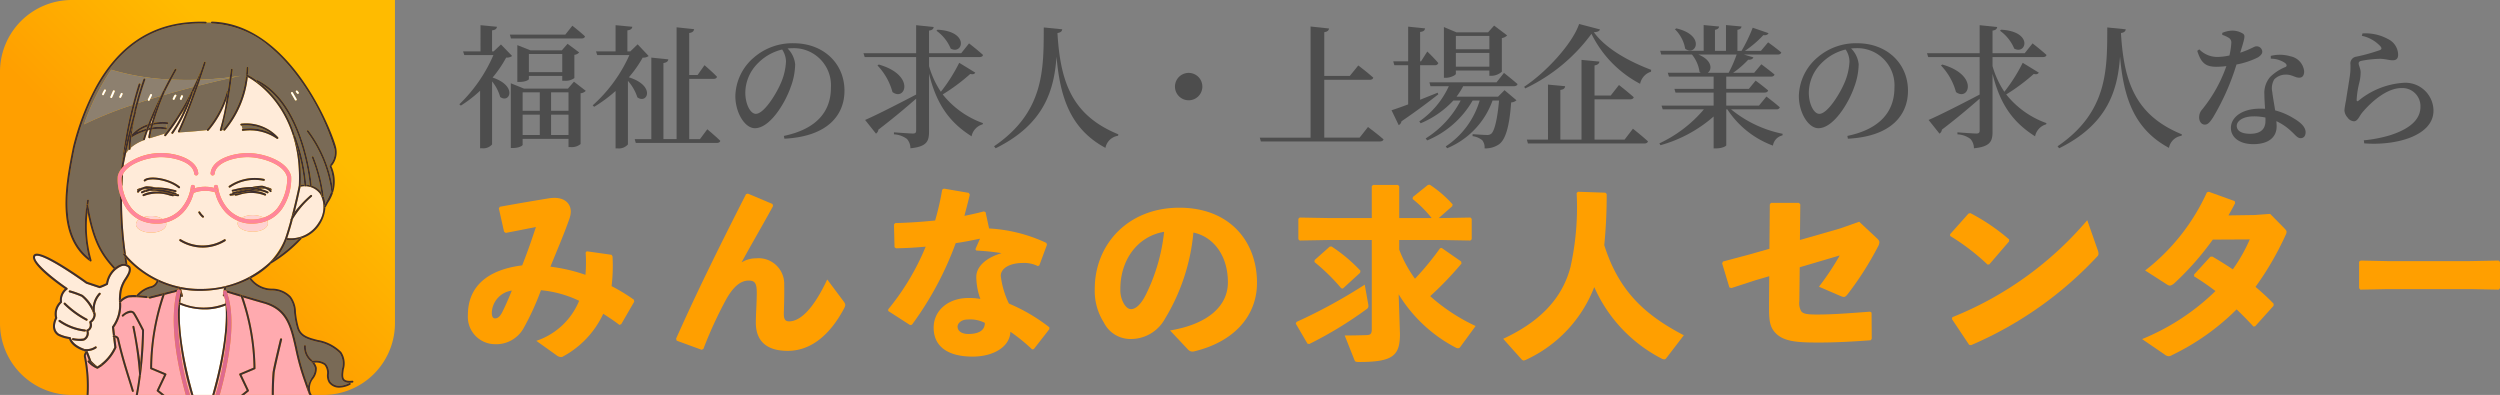<svg xmlns="http://www.w3.org/2000/svg" xmlns:xlink="http://www.w3.org/1999/xlink" viewBox="0 0 319.697 50.506"><rect x="0" y="0" width="319.697" height="50.506" fill="#808080" stroke="none"/><defs><linearGradient id="a" x1="2.69" y1="47.816" x2="50.506" gradientUnits="userSpaceOnUse"><stop offset="0.391" stop-color="#ff9f00"/><stop offset="0.715" stop-color="#fb0"/></linearGradient></defs><title>guide-logo</title><path d="M65.492,7.163a1.249,1.249,0,0,1-.765.204,15.388,15.388,0,0,1-1.734,2.55c3.247,1.088,2.159,3.366.969,2.482a5.463,5.463,0,0,0-1.037-1.989V18.468a1.471,1.471,0,0,1-1.258.493h-.272V11.6a15.935,15.935,0,0,1-2.465,1.904l-.187-.17A19.303,19.303,0,0,0,63.095,7.045H59.372l-.153-.476h2.227V3.22l2.107.204c-.034.238-.187.408-.629.459V6.569h.204l.935-.884Zm-.153-2.244-.136-.493h7.088l.901-1.139s1.02.799,1.615,1.36c-.034.187-.204.272-.442.272ZM74.909,11.617a.996.996,0,0,1-.663.306v6.493a1.711,1.711,0,0,1-1.275.391h-.272V17.754H66.835v.765c0,.119-.476.408-1.241.408h-.272V10.648l1.683.68H72.631l.765-.884Zm-3.009-1.292V9.713H67.634v.391c0,.119-.459.374-1.207.374h-.272V5.77l1.666.663h4.029l.731-.833,1.479,1.104a.884.884,0,0,1-.612.306V9.985a1.905,1.905,0,0,1-1.275.34ZM66.835,11.804v2.363h2.193V11.804Zm0,5.457h2.193V14.66H66.835Zm5.065-8.04v-2.312H67.634v2.312ZM70.472,11.804v2.363H72.699V11.804ZM72.699,17.261V14.66H70.472v2.601Z" fill="#4d4d4d"/><path d="M82.951,7.163a1.144,1.144,0,0,1-.765.204,14.808,14.808,0,0,1-1.768,2.516C83.886,10.971,82.781,13.368,81.506,12.45a5.889,5.889,0,0,0-1.207-2.108V18.468a1.524,1.524,0,0,1-1.292.51h-.289V11.634a17.752,17.752,0,0,1-2.737,2.023l-.187-.187a19.008,19.008,0,0,0,4.691-6.425H76.372l-.153-.476h2.499V3.22l2.142.204c-.034.238-.187.408-.629.459V6.569h.374l.935-.901ZM90.447,16.53s1.037.867,1.666,1.479c-.051.187-.221.272-.476.272H81.302l-.136-.493h2.125V7.367l2.176.221c-.034.238-.187.408-.629.476v9.723h1.683V3.492l2.244.238c-.051.255-.187.425-.629.493V9.595h1.071l.884-1.258s1.02.867,1.598,1.479c-.051.187-.204.272-.459.272H88.135v7.7h1.377Z" fill="#4d4d4d"/><path d="M100.24,17.38c4.232-.884,6.017-3.162,6.017-6.17a4.753,4.753,0,0,0-4.896-5.049c-.204,0-.425.017-.646.034a3.338,3.338,0,0,1,.969,2.023,8.659,8.659,0,0,1-.561,2.89c-.731,2.108-2.669,5.287-4.589,5.287-1.275,0-2.499-1.955-2.499-4.131a6.672,6.672,0,0,1,2.397-4.93,7.502,7.502,0,0,1,5.083-1.802c3.723,0,6.476,2.533,6.476,6.068,0,3.043-2.057,5.848-7.683,6.137ZM100.019,6.331a6.429,6.429,0,0,0-3.094,1.75A5.371,5.371,0,0,0,95.31,11.838c0,1.479.646,2.72,1.343,2.72,1.037,0,2.567-2.482,3.162-3.842a7.788,7.788,0,0,0,.697-2.873A2.86,2.86,0,0,0,100.019,6.331Z" fill="#4d4d4d"/><path d="M124.719,9.288c-.102.17-.255.255-.646.17a24.551,24.551,0,0,1-3.519,2.618,11.523,11.523,0,0,0,5.15,3.672l-.051.153a2.002,2.002,0,0,0-1.411,1.53c-2.566-1.632-4.419-3.791-5.439-8.006v7.412c0,1.207-.272,1.92-2.379,2.125a1.784,1.784,0,0,0-.442-1.19,3.052,3.052,0,0,0-1.666-.595v-.255s2.006.153,2.431.153c.306,0,.408-.119.408-.374V12.62c-1.156,1.003-2.737,2.363-4.828,3.96a.697.697,0,0,1-.306.51l-1.394-1.751c1.122-.476,3.773-1.802,6.527-3.247V7.3h-6.579l-.153-.493H117.155V3.22l2.244.238c-.034.238-.17.391-.595.459V6.806h4.114l1.003-1.258s1.105.85,1.785,1.479c-.034.187-.221.272-.459.272h-6.442V8.455a11.497,11.497,0,0,0,1.513,3.281,21.552,21.552,0,0,0,2.346-3.706ZM112.378,8.251c4.743,1.36,3.383,4.76,1.751,3.519a7.922,7.922,0,0,0-1.921-3.4Zm7.513-4.453c4.148.221,3.23,3.264,1.683,2.414a5.28,5.28,0,0,0-1.819-2.278Z" fill="#4d4d4d"/><path d="M135.838,3.747c-.034.238-.17.408-.612.476.374,6.408,1.938,10.556,7.785,12.953l-.034.187a1.931,1.931,0,0,0-1.615,1.547c-4.419-2.38-5.796-6.357-6.255-11.661-.306,4.25-1.53,8.618-7.785,11.712l-.204-.255c6.459-4.402,6.34-9.893,6.357-15.196Z" fill="#4d4d4d"/><path d="M152.005,12.824a1.751,1.751,0,1,1,1.751-1.751A1.748,1.748,0,0,1,152.005,12.824Z" fill="#4d4d4d"/><path d="M174.937,16.241s1.241.918,1.988,1.581c-.051.187-.237.272-.492.272H161.237l-.136-.493h6.493V3.39l2.363.255c-.034.238-.17.408-.612.476V9.713h3.264L173.696,8.37s1.19.901,1.921,1.564c-.051.187-.221.272-.459.272h-5.813v7.394H173.866Z" fill="#4d4d4d"/><path d="M183.931,12.059c-1.021.799-2.584,2.006-4.709,3.451a.674.674,0,0,1-.357.493l-.917-1.904c.441-.136,1.206-.408,2.124-.748V8.336h-1.768l-.136-.493H180.072V3.407l2.159.221c-.034.238-.153.408-.629.459V7.844h.119l.799-1.258s.918.884,1.411,1.479a.408.408,0,0,1-.442.272h-1.887v4.42c.714-.289,1.479-.595,2.244-.901Zm3.179-1.037a10,10,0,0,1-.851,1.343h5.304l.833-.833,1.529,1.292a1.105,1.105,0,0,1-.68.272c-.221,3.094-.714,4.743-1.547,5.354a3.096,3.096,0,0,1-1.853.527,1.481,1.481,0,0,0-.289-1.037,2.412,2.412,0,0,0-1.241-.527v-.255c.544.034,1.462.102,1.802.102a.838.838,0,0,0,.578-.153c.408-.34.782-1.802,1.003-4.25h-.833a10.383,10.383,0,0,1-5.813,6.102l-.17-.238a10.641,10.641,0,0,0,4.335-5.864h-.901a11.98,11.98,0,0,1-5.813,5.099l-.187-.255a12.54,12.54,0,0,0,4.471-4.844h-.936a12.026,12.026,0,0,1-4.181,2.907l-.171-.238a11.015,11.015,0,0,0,3.774-4.504h-2.346l-.137-.493h8.585l.951-1.207s1.054.833,1.734,1.428c-.052.187-.222.272-.477.272Zm-.936-1.581c0,.153-.663.51-1.309.51h-.221V3.458l1.614.68h4.029l.781-.867,1.666,1.258a1.206,1.206,0,0,1-.68.34V9.169a2.069,2.069,0,0,1-1.326.527h-.271V9.016h-4.284Zm0-4.844V6.297h4.284V4.597Zm4.284,3.926V6.773h-4.284V8.523Z" fill="#4d4d4d"/><path d="M204.602,3.764c-.067.221-.289.323-.781.357,1.563,2.159,4.589,3.773,7.326,4.811l-.018.238a2.038,2.038,0,0,0-1.394,1.547A14.389,14.389,0,0,1,203.514,4.325a22.292,22.292,0,0,1-8.481,6.986l-.119-.221c2.821-1.853,6.188-5.542,7.021-8.023Zm4.216,12.698s1.207.952,1.921,1.615c-.051.187-.221.272-.476.272h-14.874l-.136-.493h2.702V10.818l2.193.204c-.034.255-.17.425-.612.476v6.357H202.24V7.657l2.295.221c-.034.238-.188.408-.629.493v3.842h2.073l1.054-1.343s1.173.917,1.887,1.563c-.051.187-.221.272-.476.272H203.906v5.15h3.841Z" fill="#4d4d4d"/><path d="M221.365,13.98a15.051,15.051,0,0,0,6.595,3.128l-.017.204a1.601,1.601,0,0,0-1.224,1.309,11.865,11.865,0,0,1-5.831-4.641h-.136v4.606c-.017.102-.51.391-1.326.391h-.289V14.898a17.386,17.386,0,0,1-6.799,3.672l-.136-.238a16.719,16.719,0,0,0,5.694-4.352h-5.27l-.153-.476h6.663V11.838h-4.878l-.136-.476h5.014v-1.564h-5.711l-.153-.493h4.232a1.069,1.069,0,0,1-.17-.119,4.473,4.473,0,0,0-.969-2.21h-3.927l-.136-.476h5.559V3.203l1.972.187c-.017.204-.153.357-.527.425v2.686h1.411V3.203l1.989.187c-.034.204-.153.357-.527.425v2.686h.527a19.736,19.736,0,0,0,1.428-2.958l2.022.697c-.085.187-.289.306-.663.255a13.996,13.996,0,0,1-2.346,2.006h2.04l.918-1.088s1.037.748,1.683,1.292c-.051.187-.221.272-.476.272h-4.301l1.207.357c-.068.204-.289.323-.663.306a11.96,11.96,0,0,1-1.921,1.666H224.322l.918-1.088s1.021.765,1.683,1.309c-.051.187-.221.272-.458.272h-5.712v1.564h2.89l.867-1.054s.969.714,1.598,1.258c-.051.187-.221.272-.476.272h-4.879v1.666h4.182l.952-1.156s1.054.782,1.717,1.377a.415.415,0,0,1-.442.255ZM214.361,3.628c3.791.884,2.499,3.655,1.139,2.601a4.534,4.534,0,0,0-1.309-2.482Zm2.822,3.349c1.784.714,1.784,1.921,1.207,2.329h2.668a15.833,15.833,0,0,0,1.021-2.329Z" fill="#4d4d4d"/><path d="M236.24,17.38c4.232-.884,6.018-3.162,6.018-6.17a4.754,4.754,0,0,0-4.896-5.049c-.204,0-.425.017-.646.034a3.334,3.334,0,0,1,.969,2.023,8.657,8.657,0,0,1-.561,2.89c-.731,2.108-2.669,5.287-4.59,5.287-1.274,0-2.498-1.955-2.498-4.131a6.671,6.671,0,0,1,2.396-4.93,7.502,7.502,0,0,1,5.082-1.802c3.723,0,6.477,2.533,6.477,6.068,0,3.043-2.057,5.848-7.684,6.137Zm-.221-11.049a6.424,6.424,0,0,0-3.094,1.75,5.37,5.37,0,0,0-1.615,3.757c0,1.479.646,2.72,1.343,2.72,1.037,0,2.566-2.482,3.162-3.842a7.805,7.805,0,0,0,.696-2.873A2.864,2.864,0,0,0,236.019,6.331Z" fill="#4d4d4d"/><path d="M260.719,9.288c-.103.17-.255.255-.646.17a24.579,24.579,0,0,1-3.519,2.618,11.52,11.52,0,0,0,5.15,3.672l-.051.153a2.002,2.002,0,0,0-1.411,1.53c-2.566-1.632-4.419-3.791-5.439-8.006v7.412c0,1.207-.271,1.92-2.38,2.125a1.784,1.784,0,0,0-.441-1.19,3.054,3.054,0,0,0-1.666-.595v-.255s2.006.153,2.431.153c.306,0,.408-.119.408-.374V12.62c-1.156,1.003-2.737,2.363-4.828,3.96a.693.693,0,0,1-.306.51l-1.394-1.751c1.122-.476,3.773-1.802,6.527-3.247V7.3H246.577l-.153-.493H253.155V3.22l2.243.238c-.033.238-.17.391-.595.459V6.806h4.114l1.002-1.258s1.105.85,1.785,1.479c-.034.187-.221.272-.459.272h-6.442V8.455a11.51,11.51,0,0,0,1.513,3.281,21.552,21.552,0,0,0,2.346-3.706ZM248.379,8.251c4.742,1.36,3.383,4.76,1.75,3.519a7.92,7.92,0,0,0-1.92-3.4Zm7.513-4.453c4.147.221,3.229,3.264,1.683,2.414a5.275,5.275,0,0,0-1.818-2.278Z" fill="#4d4d4d"/><path d="M271.838,3.747c-.034.238-.17.408-.612.476.374,6.408,1.938,10.556,7.785,12.953l-.033.187a1.93,1.93,0,0,0-1.615,1.547c-4.42-2.38-5.796-6.357-6.255-11.661-.307,4.25-1.53,8.618-7.785,11.712l-.204-.255c6.459-4.402,6.34-9.893,6.357-15.196Z" fill="#4d4d4d"/><path d="M284.18,4.206a3.398,3.398,0,0,1,1.224-.289,2.535,2.535,0,0,1,1.428.391c.34.221.188.663-.356,2.431,1.394-.459,1.784-.816,2.057-.816a.723.723,0,0,1,.765.68c0,.34-.306.561-.544.73a10.503,10.503,0,0,1-2.754.918A30.706,30.706,0,0,1,282.99,15.034c-.356.544-.629.901-1.037.901-.476,0-.73-.459-.73-.935a1.496,1.496,0,0,1,.374-.986,18.339,18.339,0,0,0,3.11-5.559,11.082,11.082,0,0,1-1.258.085c-1.359,0-1.972-.442-2.465-2.04l.255-.187a3.227,3.227,0,0,0,2.329.969,7.688,7.688,0,0,0,1.53-.187,9.387,9.387,0,0,0,.237-1.581.683.683,0,0,0-.391-.714,3.524,3.524,0,0,0-.765-.34Zm6.204,2.941a4.783,4.783,0,0,1,2.516.051,2.172,2.172,0,0,1,1.751,1.921c0,.493-.187.816-.629.816-.561,0-.935-.425-1.785-.391a2.012,2.012,0,0,0-1.41.612,2.212,2.212,0,0,0-.256,1.581c.052.493.222,1.428.374,2.38a8.426,8.426,0,0,1,2.346,1.003c.97.561,1.547,1.156,1.547,1.785,0,.527-.288.765-.629.765-.425,0-.662-.391-1.189-.867a7.09,7.09,0,0,0-1.921-1.309c.017.238.034.459.034.663,0,1.462-1.122,2.278-2.975,2.278-1.836,0-2.873-.918-2.873-2.074,0-1.326,1.36-2.465,3.74-2.465.221,0,.425,0,.629.017-.034-.612-.086-1.241-.086-1.785a3.122,3.122,0,0,1,.748-2.295,5.957,5.957,0,0,1,1.973-1.275c.203-.136.136-.323-.086-.51a3.289,3.289,0,0,0-1.818-.544Zm-.68,7.887a6.854,6.854,0,0,0-1.496-.153c-1.462,0-2.176.646-2.176,1.207,0,.578.51,1.02,1.717,1.02,1.411,0,1.955-.663,1.955-1.649Z" fill="#4d4d4d"/><path d="M302.03,4.58l.085-.306a5.994,5.994,0,0,1,3.28.731,2.257,2.257,0,0,1,1.275,1.989c0,.459-.204.714-.68.714-.527,0-.799-.153-1.564-.187a13.328,13.328,0,0,0-2.431.255c-.289.051-.374.187-.374.34,0,.221.238.663.255,1.088a5.793,5.793,0,0,1-.187,1.428,11.149,11.149,0,0,0-.323,2.142c0,.187.085.204.221.119a10.084,10.084,0,0,1,5.661-2.295,3.595,3.595,0,0,1,3.943,3.553c0,3.196-4.742,4.505-8.856,4.182l-.051-.391a16.971,16.971,0,0,0,3.349-.646c3.025-.969,3.893-2.329,3.893-3.655a2.317,2.317,0,0,0-2.431-2.38c-1.903,0-3.927,1.819-5.049,3.179-.356.459-.561,1.071-1.036,1.071a1.073,1.073,0,0,1-.799-.476,1.448,1.448,0,0,1-.408-.952,12.109,12.109,0,0,1,.204-1.241c.119-.884.407-2.482.51-3.298a7.661,7.661,0,0,0,.051-1.343.868.868,0,0,1,.748-.952,23.035,23.035,0,0,0,3.043-.85c.221-.102.237-.255.033-.493A4.487,4.487,0,0,0,302.03,4.58Z" fill="#4d4d4d"/><path d="M9.183,0H50.506a0,0,0,0,1,0,0V41.323a9.183,9.183,0,0,1-9.183,9.183H9.183A9.183,9.183,0,0,1,0,41.323V9.183A9.183,9.183,0,0,1,9.183,0Z" fill="url(#a)"/><path d="M36.308,30.86a11.365,11.365,0,0,1-1.847,2.713A8.077,8.077,0,0,0,36.308,30.86Z" fill="none"/><path d="M16.114,32.624c.072.086.173.2.298.335-.106-.126-.205-.261-.307-.393Z" fill="none"/><path d="M17.47,37.738A3.529,3.529,0,0,1,19.197,36.628a1.043,1.043,0,0,0,.828-.709,13.221,13.221,0,0,1-3.846-2.848l.011.074c.039.267.072.492.098.686a1.06,1.06,0,0,1,.355.245.131.131,0,0,1,.024.037c.222.514-.096,1.028-.432,1.572a4.275,4.275,0,0,0-.646,1.414,6.668,6.668,0,0,0-.118,1.19,2.282,2.282,0,0,1,.949-.517A5.137,5.137,0,0,1,17.47,37.738Z" fill="none"/><path d="M35.175,6.571c-.209-.19-.422-.375-.639-.554C34.751,6.199,34.966,6.379,35.175,6.571Z" fill="none"/><path d="M35.222,6.612c.303.28.6.573.891.872C35.825,7.185,35.529,6.892,35.222,6.612Z" fill="none"/><path d="M36.722,8.141q-.209-.235-.424-.463C36.442,7.829,36.581,7.986,36.722,8.141Z" fill="none"/><path d="M18.821,38.061a.112.112,0,0,1-.035.033c.132.023.229.04.294.052a.129.129,0,0,1-.041-.061C19.006,38.081,18.93,38.073,18.821,38.061Z" fill="none"/><path d="M9.183,0A9.183,9.183,0,0,0,0,9.183v32.14a9.183,9.183,0,0,0,9.183,9.183H11.074a18.988,18.988,0,0,0-.342-4.893.786.786,0,0,1,.195-.604c.005-.005.012-.004.018-.008l-.02-.045C9.3,44.46,8.915,43.64,8.828,43.356a4.341,4.341,0,0,1-1.452-.458c-1.021-.726-.463-1.989-.331-2.253a2.174,2.174,0,0,1,.615-2.077,1.979,1.979,0,0,1,.629-1.637c-1.045-.724-4.55-3.253-4.017-4.269a.405.405,0,0,1,.28-.206c1.21-.275,5.959,3.126,6.58,3.575l1.613.542a7.763,7.763,0,0,0,.817-.348,3.382,3.382,0,0,1,.977-1.858c-1.446-1.606-2.553-3.121-3.343-7.22a15.88,15.88,0,0,0,.507,6.129l-.001.011a.112.112,0,0,1-.003.045.114.114,0,0,1-.011.045l-.003.011c-.006.008-.016.006-.023.012-.012.011-.02.027-.037.033a.128.128,0,0,1-.041.007.123.123,0,0,1-.072-.023C7.053,30.18,8.37,23.595,9.331,18.786a32.724,32.724,0,0,1,2.872-7.575c2.053-3.978,5.613-8.043,11.962-8.373a17.392,17.392,0,0,1,2.149-.056.118.118,0,0,1,.107.096c.053.004.103.004.156.008.136-.014.272-.004.408-.01a.123.123,0,0,1,.121-.113h.003C37.52,3.06,42.911,17.941,43.012,19.024a2.636,2.636,0,0,1-.554,2.133l-.07.103a4.731,4.731,0,0,1-.426,4.643c-.095.177-.192.358-.29.549-.012.023-.039.026-.061.037a4.423,4.423,0,0,1-.646,2.091,4.3,4.3,0,0,1-2.386,1.902.118.118,0,0,1-.028.072,17.357,17.357,0,0,1-3.836,3.117l-.011.003a10.985,10.985,0,0,1-2.582,1.899A3.306,3.306,0,0,0,34.805,36.911a3.327,3.327,0,0,1,2.366.988,3.369,3.369,0,0,1,.675,2.046,10.774,10.774,0,0,0,.367,1.952c.311,1.028,1.272,1.278,2.385,1.568a5.582,5.582,0,0,1,3.037,1.544,2.626,2.626,0,0,1,.327,2.228c-.081.552-.15,1.028.081,1.269.167.174.498.23,1.01.178a.124.124,0,0,1,.136.109.123.123,0,0,1-.109.136c-.064.007-.117.007-.176.01-.029.022-.06.043-.096.068.009.008.023.011.029.023a.124.124,0,0,1-.046.168,3.247,3.247,0,0,1-1.402.374,1.6,1.6,0,0,1-1.359-.673,1.797,1.797,0,0,1-.21-1.031,1.576,1.576,0,0,0-.328-1.192,1.841,1.841,0,0,0-1.3-.295,1.578,1.578,0,0,1,.32.656,2.082,2.082,0,0,1-.429,1.363A1.951,1.951,0,0,0,39.7,50.162a2.039,2.039,0,0,0,.172.344h1.451a9.183,9.183,0,0,0,9.183-9.183V0Z" fill="none"/><path d="M19.694,14.709q-.234.543-.45,1.09c.042-.011.084-.023.126-.033C19.47,15.411,19.58,15.056,19.694,14.709Z" fill="#ffebd9"/><path d="M39.713,24.955a.124.124,0,0,1,.161.188,11.412,11.412,0,0,0-2.414,2.847c-.225.845-.474,1.701-.73,2.458a4.162,4.162,0,0,0,4.024-1.996,3.513,3.513,0,0,0,.197-3.638,2.41,2.41,0,0,0-2.518-.938c-.076.367-.358,1.69-.742,3.218A14.918,14.918,0,0,1,39.713,24.955Z" fill="#ffebd9"/><path d="M25.805,37.195c-.097.002-.192.003-.288.003a12.476,12.476,0,0,1-2.354-.225l.221.829a.131.131,0,0,1-.093.161.133.133,0,0,1-.034.004.127.127,0,0,1-.108-.07q-.061.391-.099.8a7.467,7.467,0,0,0,5.779.107c-.013-.159-.03-.315-.048-.47-.038-.155-.087-.301-.132-.449-.008.002-.014.008-.023.008l-.022-.002a.131.131,0,0,1-.107-.152l.04-.233c-.004-.012-.006-.025-.011-.037a.231.231,0,0,1,.058-.238l.065-.38A14.7,14.7,0,0,1,25.805,37.195Z" fill="#ffebd9"/><path d="M15.359,24.893q-.006.471-.002.955c-.001-.313-.003-.624.003-.951Z" fill="#ffebd9"/><path d="M28.239,16.745a.113.113,0,0,1-.043-.008.123.123,0,0,1-.072-.159,26.759,26.759,0,0,0,.844-3.917,12.316,12.316,0,0,1-2.298,4.035.123.123,0,0,1-.092.041.124.124,0,0,1-.083-.032.12.12,0,0,1-.036-.076c-.334.043-1.463.177-3.577.305l-0.0 0a.127.127,0,0,1-.053-.012.124.124,0,0,1-.059-.165c.631-1.34,1.285-3.019,1.845-4.551a5.912,5.912,0,0,1-.269.56,18.747,18.747,0,0,1-2.208,4.293.123.123,0,0,1-.2-.145,16.539,16.539,0,0,0,1.594-2.816c-.209.314-.427.626-.646.931a21.574,21.574,0,0,1-1.668,2.342.123.123,0,0,1-.095.044.122.122,0,0,1-.079-.029.123.123,0,0,1-.016-.174c.043-.051.084-.107.126-.159-.337.108-1.065.339-2.06.638-.008.002-.01-.012-.009-.037l-.009-.001a.123.123,0,0,1-.104-.14c.043-.287.104-.591.177-.904-.075.016-.156.041-.234.06-.143.396-.276.788-.389,1.167a.123.123,0,0,1-.118.088.125.125,0,0,1-.032-.005l-.015.02a5.348,5.348,0,0,0-1.67.976c-.002.066-.003.112-.003.115a.124.124,0,0,1-.124.123h-0a.121.121,0,0,1-.077-.032,3.142,3.142,0,0,0-.37.479c-.087.404-.172.81-.252,1.216q-.023.216-.043.429a7.518,7.518,0,0,1,4.513-1.669c1.905-.088,4.828.683,5.019,2.57a.26.26,0,1,1-.518.053c-.163-1.61-2.994-2.163-4.48-2.103-1.563.064-3.926.791-4.621,2.148q-.061.822-.092,1.596A6.081,6.081,0,0,0,16.806,26.617a3.792,3.792,0,0,0,1.58,1.146,3.206,3.206,0,0,1,.94-.139,2.752,2.752,0,0,1,1.48.385,4.129,4.129,0,0,0,2.235-1.201A5.356,5.356,0,0,0,24.408,23.868a.257.257,0,0,1,.294-.22.26.26,0,0,1,.22.294c-.007.045-.021.087-.029.133a4.689,4.689,0,0,1,2.487-.046c-.005-.03-.015-.057-.019-.087a.26.26,0,0,1,.515-.074,5.364,5.364,0,0,0,1.366,2.941,4.187,4.187,0,0,0,1.661,1.043,2.831,2.831,0,0,1,1.419-.344,2.885,2.885,0,0,1,1.383.32,3.766,3.766,0,0,0,1.773-1.211,6.438,6.438,0,0,0,1.252-3.926c-.365-1.654-3.08-2.52-4.802-2.591-1.784-.072-4.33.617-4.48,2.103a.26.26,0,1,1-.518-.053c.191-1.886,3.107-2.642,5.019-2.57,1.938.08,4.859,1.057,5.283,2.98a6.842,6.842,0,0,1-1.137,4.101,4.352,4.352,0,0,1-1.948,1.568.648.648,0,0,1,.111.34c0,.587-.867,1.062-1.936,1.062s-1.936-.476-1.936-1.062a.638.638,0,0,1,.094-.311,4.736,4.736,0,0,1-1.613-1.089,5.721,5.721,0,0,1-1.363-2.573,4.119,4.119,0,0,0-2.736.074l-.005.001a5.692,5.692,0,0,1-1.347,2.498,4.697,4.697,0,0,1-2.205,1.284.614.614,0,0,1,.05.234c0,.587-.867,1.062-1.936,1.062s-1.936-.476-1.936-1.062a.805.805,0,0,1,.371-.621,4.428,4.428,0,0,1-1.574-1.404,5.717,5.717,0,0,1-.583-1.088,47.219,47.219,0,0,0,.501,6.992c.101.132.201.267.307.393a12.538,12.538,0,0,0,9.105,3.993c.094,0,.187-.001.282-.003a12.854,12.854,0,0,0,8.663-3.375,11.365,11.365,0,0,0,1.847-2.713c.045-.112.097-.222.136-.336.245-.706.483-1.512.702-2.317a.123.123,0,0,1-.009-.093c.02-.065.061-.136.089-.204.565-2.122.98-4.144.986-4.173.454-9.748-5.58-13.376-6.529-13.885a12.758,12.758,0,0,1-2.909,6.816.123.123,0,0,1-.174.01.121.121,0,0,1-.038-.079.404.404,0,0,1-.204.056l-.004.011A.123.123,0,0,1,28.239,16.745Zm-5.463,8.349-.007-0a4.083,4.083,0,0,1-.534-.078.121.121,0,0,1-.111.082.116.116,0,0,1-.025-.003l-.359-.077a4.821,4.821,0,0,0-3.322.046.124.124,0,1,1-.113-.22,3.67,3.67,0,0,1,2.145-.31c-.155-.047-.296-.088-.427-.126a3.789,3.789,0,0,0-1.15.066c-.046.021-.092.034-.137.058a.121.121,0,0,1-.1.002,2.747,2.747,0,0,0-.432.176.124.124,0,0,1-.113-.22,2.978,2.978,0,0,1,.7-.248c.035-.015.07-.03.105-.044a2.634,2.634,0,0,0-.63.031c-.235.105-.46.236-.492.327a.123.123,0,0,1-.232-.082.367.367,0,0,1,.05-.082c-.015-.011-.034-.018-.043-.035a.123.123,0,0,1,.051-.167,2.124,2.124,0,0,1,.585-.196,2.316,2.316,0,0,1,.543-.17,6.255,6.255,0,0,1,1.21.149,8.311,8.311,0,0,1,2.173.273l.357.077a.123.123,0,0,1-.025.244.116.116,0,0,1-.025-.003l-.359-.077c-.278-.061-.559-.122-.84-.171l.5.138.217.047c.014.003.021.015.033.022l.519.143a.124.124,0,0,1,.086.152l-.001.001c.07.01.152.026.212.03a.123.123,0,0,1-.007.247Zm.213-1.074a.124.124,0,0,1-.174.018c-1.315-1.072-3.69-1.34-4.218-.873a.124.124,0,1,1-.163-.186c.658-.58,3.206-.216,4.537.867A.124.124,0,0,1,22.988,24.021Zm11.722.264c-.009.018-.027.024-.043.035a.368.368,0,0,1,.05.082.124.124,0,0,1-.076.158.127.127,0,0,1-.158-.076c-.032-.09-.255-.222-.49-.326A2.695,2.695,0,0,0,33.283,24.131c.082.031.163.063.244.102a2.989,2.989,0,0,1,.735.257.124.124,0,1,1-.113.22,2.755,2.755,0,0,0-.651-.231c-.01-.002-.019.002-.028-.002-.009-.005-.019-.007-.028-.012a4.28,4.28,0,0,0-1.499-.013,3.572,3.572,0,0,1,2.01.321.124.124,0,1,1-.113.22,4.812,4.812,0,0,0-3.322-.046l-.359.077a.115.115,0,0,1-.025.003.121.121,0,0,1-.111-.082,4.085,4.085,0,0,1-.534.078l-.007 0a.123.123,0,0,1-.007-.247c.061-.004.142-.02.212-.03l-.001-.001a.124.124,0,0,1,.086-.152l1.201-.332c-.277.049-.553.109-.827.169l-.358.077a.116.116,0,0,1-.025.003.123.123,0,0,1-.025-.244l.356-.077a8.318,8.318,0,0,1,2.152-.273,6.342,6.342,0,0,1,1.287-.165,2.333,2.333,0,0,1,.542.17,2.108,2.108,0,0,1,.586.196A.123.123,0,0,1,34.71,24.284Zm-5.416-.516a5.842,5.842,0,0,1,4.481-.886.123.123,0,0,1,.083.153.126.126,0,0,1-.153.083,5.575,5.575,0,0,0-4.274.854.123.123,0,1,1-.137-.205Zm-3.876,3.276a.124.124,0,0,1,.169.042,2.129,2.129,0,0,0,.438.522.123.123,0,1,1-.142.202,2.335,2.335,0,0,1-.509-.598A.123.123,0,0,1,25.419,27.045Zm3.392,3.789a5.515,5.515,0,0,1-2.879.827,5.62,5.62,0,0,1-2.938-.833.132.132,0,1,1,.15-.216,5.276,5.276,0,0,0,5.531-.004.132.132,0,0,1,.136.226Zm2.038-15.019a5.577,5.577,0,0,1,4.719,1.749.124.124,0,0,1-.161.183,6.075,6.075,0,0,0-4.321-1.012.127.127,0,0,1-.149-.091.122.122,0,0,1,.087-.146l-.123-.44-.016.002a.123.123,0,0,1-.035-.244Z" fill="#ffebd9"/><path d="M14.621,44.409l-.152-1.304a.127.127,0,0,1-.052-.097.122.122,0,0,1,.031-.082l-.127-1.087a.133.133,0,0,1,.03-.099,4.575,4.575,0,0,0,.865-3.153,6.792,6.792,0,0,1,.115-1.542,4.503,4.503,0,0,1,.68-1.498c.319-.517.573-.926.423-1.309a.855.855,0,0,0-.91-.191,2.898,2.898,0,0,0-1.711,2.279.13.13,0,0,1-.059.091,7.229,7.229,0,0,1-.961.418.127.127,0,0,1-.087.001L11.03,36.274a.12.12,0,0,1-.035-.018C9.532,35.198,5.551,32.49,4.613,32.713a.145.145,0,0,0-.107.071c-.351.669,2.318,2.829,4.083,4.033a.132.132,0,0,1,.057.112.134.134,0,0,1-.063.109A1.658,1.658,0,0,0,7.927,38.614a.133.133,0,0,1-.044.108,1.917,1.917,0,0,0-.571,1.902.132.132,0,0,1-.012.102c-.03.052-.715,1.287.229,1.957a4.593,4.593,0,0,0,1.425.426.132.132,0,0,1,.112.112c.001.008.171.875,1.773,1.42.007-.001.012-.007.019-.007a1.94,1.94,0,0,0,1.292-.308.131.131,0,0,1,.168.202,2.098,2.098,0,0,1-1.136.363c.057.127.126.29.213.517.123.322.239.647.271.74a6.072,6.072,0,0,0,.787.716l.077-.049A5.866,5.866,0,0,0,14.621,44.409ZM8.172,38.736a.133.133,0,0,1,.186-.003,11.814,11.814,0,0,0,2.76,2.025.131.131,0,0,1-.046.254.128.128,0,0,1-.046-.008,11.801,11.801,0,0,1-2.85-2.082A.132.132,0,0,1,8.172,38.736ZM7.532,41.142a.132.132,0,0,1,.15-.216,7.043,7.043,0,0,0,3.179,1.211.131.131,0,0,1-.009.263H10.844A7.18,7.18,0,0,1,7.532,41.142ZM12.131,39.826l-.001.004a1.225,1.225,0,0,1,.101.392,1.291,1.291,0,0,1-.528,1.021.903.903,0,0,1-.389,1.098,1.022,1.022,0,0,1-.529,1.19,1.365,1.365,0,0,1-.484.066,6.344,6.344,0,0,1-.979-.097.131.131,0,0,1-.106-.152.128.128,0,0,1,.152-.106,3.734,3.734,0,0,0,1.316.047.779.779,0,0,0,.352-.987.131.131,0,0,1,.087-.158c.053-.018.519-.199.303-.917a.132.132,0,0,1,.054-.148,1.067,1.067,0,0,0,.488-.857,4.999,4.999,0,0,0-1.532-2.277,11.62,11.62,0,0,0-1.539-.552.132.132,0,1,1,.072-.253,11.62,11.62,0,0,1,1.587.572,4.976,4.976,0,0,1,1.304,1.566,3.013,3.013,0,0,1,.796-1.804.132.132,0,0,1,.184.188A2.755,2.755,0,0,0,12.131,39.826Z" fill="#ffebd9"/><path d="M17.39,28.686c0,.587.867,1.062,1.936,1.062s1.936-.476,1.936-1.062a.614.614,0,0,0-.05-.234,4.117,4.117,0,0,1-1.025.146c-.038,0-.076-.002-.113-.001a4.896,4.896,0,0,1-2.312-.532A.805.805,0,0,0,17.39,28.686Z" fill="#ffd2d1"/><path d="M18.386,27.763a4.571,4.571,0,0,0,1.696.315l.1 0a3.576,3.576,0,0,0,.625-.069,2.752,2.752,0,0,0-1.48-.385A3.206,3.206,0,0,0,18.386,27.763Z" fill="#ffd2d1"/><path d="M32.091,28.598a4.25,4.25,0,0,1-1.61-.34.638.638,0,0,0-.094.311c0,.587.867,1.062,1.936,1.062s1.936-.476,1.936-1.062a.648.648,0,0,0-.111-.34,5.183,5.183,0,0,1-1.97.368C32.149,28.598,32.12,28.598,32.091,28.598Z" fill="#ffd2d1"/><path d="M33.706,27.827a2.885,2.885,0,0,0-1.383-.32,2.831,2.831,0,0,0-1.419.344,3.667,3.667,0,0,0,1.269.226A4.661,4.661,0,0,0,33.706,27.827Z" fill="#ffd2d1"/><path d="M38.161,30.598a4.898,4.898,0,0,1-1.055.118c-.152,0-.307-.01-.463-.024a7.898,7.898,0,0,1-1.343,2.322A18.655,18.655,0,0,0,38.161,30.598Z" fill="#796a56"/><path d="M26.304,3.029c-8.325-.347-13.962,4.969-16.73,15.797-.925,4.629-2.166,10.906,1.779,14.134a17.358,17.358,0,0,1-.312-6.679l-0-0.0 0-.001c.028-.214.052-.428.086-.641a.124.124,0,0,1,.244.039c-.032.199-.054.4-.08.6.788,4.668,1.923,6.248,3.436,7.927a2.218,2.218,0,0,1,.719-.41,1.266,1.266,0,0,1,.58-.043c-.023-.169-.05-.354-.082-.571-.02-.137-.043-.297-.066-.453-.065-.08-.11-.137-.113-.141a.124.124,0,0,1,.026-.173c.012-.009.027-.006.041-.01a47.218,47.218,0,0,1-.477-6.556q-.004-.485.002-.955a5.912,5.912,0,0,1-.298-2.365,2.31,2.31,0,0,1,.389-.844c.053-.295.11-.596.17-.898a49.93,49.93,0,0,1,1.351-7.382,51.276,51.276,0,0,0-6.226,2.501A30.716,30.716,0,0,1,14.226,8.918a31.089,31.089,0,0,0,7.398,1.245c.423-.793.708-1.291.717-1.307a.125.125,0,0,1,.168-.045.123.123,0,0,1,.045.168c-.009.015-.269.471-.657,1.195,1.16.056,2.263.059,3.277.03.403-.879.64-1.464.658-1.508.144-.436.23-.707.234-.719a.123.123,0,0,1,.235.074c-.004.012-.091.287-.236.727v.001L26.064,8.786c-.12.365-.281.845-.474,1.406,1.553-.059,2.868-.188,3.795-.304.082-.589.131-.971.133-.986a.128.128,0,0,1,.138-.107.124.124,0,0,1,.107.138c-.007.056-.052.407-.123.921.768-.101,1.226-.185,1.226-.185s-.453.093-1.237.268a48.184,48.184,0,0,1-1.271,6.717.404.404,0,0,0,.204-.056.12.12,0,0,1,.028-.095,12.832,12.832,0,0,0,2.931-7.818.124.124,0,0,1,.122-.125h.001a.124.124,0,0,1,.124.122c0.0.012 0.0.355-.055.907a8.313,8.313,0,0,1,1.086.686.114.114,0,0,1,.131-.025c6.024,2.989,6.926,13.345,6.934,13.45.001.016-.009.028-.014.042a2.32,2.32,0,0,1,1.226.849,20.137,20.137,0,0,0-1.205-4.435.123.123,0,0,1,.066-.161.121.121,0,0,1,.161.066,20.53,20.53,0,0,1,1.284,4.945.115.115,0,0,1-.018.061,3.07,3.07,0,0,1,.239.989c.047-.089.095-.181.141-.267a8.744,8.744,0,0,0,.616-1.32,16.266,16.266,0,0,0-3.102-7.615.123.123,0,0,1,.19-.157,16.626,16.626,0,0,1,3.068,7.144,4.928,4.928,0,0,0-.38-2.555l0-.01a.275.275,0,0,1,.01-.091l.002-.01.103-.154a2.387,2.387,0,0,0,.513-1.972,30.269,30.269,0,0,0-6.044-10.906c-.141-.155-.28-.312-.424-.463q-.091-.097-.184-.193c-.291-.299-.588-.592-.891-.872-.015-.014-.031-.027-.047-.041-.209-.192-.425-.372-.639-.554a12.187,12.187,0,0,0-7.435-3.008.124.124,0,0,1-.12-.127l.003-.007c-.136.006-.272-.004-.408.01-.053-.005-.103-.004-.156-.008.003.012.013.02.012.033A.119.119,0,0,1,26.304,3.029Zm11.567,8.575a.123.123,0,0,1,.172.019l.146.182a.122.122,0,0,1-.191.152l-.146-.181A.122.122,0,0,1,37.872,11.604Zm-.598.182a.122.122,0,0,1,.167.044l.488.839a.122.122,0,0,1-.211.123l-.488-.839A.122.122,0,0,1,37.274,11.785Z" fill="#796a56"/><path d="M19.271,36.864a3.182,3.182,0,0,0-1.474.894c.495.035.912.09.945.095a.131.131,0,0,1,.113.148.129.129,0,0,1-.034.06c.11.012.186.02.218.023l-.001-.002a.131.131,0,0,1,.095-.16l3.758-.957-.015-.058a12.425,12.425,0,0,1-2.629-.882A1.279,1.279,0,0,1,19.271,36.864Z" fill="#796a56"/><path d="M43.865,48.678c-.315-.328-.233-.885-.147-1.476a2.446,2.446,0,0,0-.268-2.029,5.387,5.387,0,0,0-2.914-1.469c-1.136-.295-2.208-.574-2.559-1.735a11.044,11.044,0,0,1-.376-1.994,3.204,3.204,0,0,0-.611-1.909,3.086,3.086,0,0,0-2.212-.91,3.542,3.542,0,0,1-2.874-1.463,13.499,13.499,0,0,1-2.982,1.091c-0.0.005.004.009.003.014l-.063.364c.015.007.02.026.033.036a.124.124,0,0,1,.136-.055c.034.01,3.413,1.022,4.654,1.373,3.163.854,3.648,3.015,4.322,6.007a30.528,30.528,0,0,0,1.218,4.325c.054.162.113.328.171.493a3.904,3.904,0,0,1,.469-1.062,1.93,1.93,0,0,0,.401-1.193,2.066,2.066,0,0,0-.584-.924,2.37,2.37,0,0,1-.809-1.929.124.124,0,0,1,.246.021,2.138,2.138,0,0,0,.747,1.742c.044.049.086.097.128.146a2.219,2.219,0,0,1,1.66.352,1.778,1.778,0,0,1,.41,1.37,1.647,1.647,0,0,0,.163.89c.821,1.129,2.375.268,2.44.23a.12.12,0,0,1,.139.024c.037-.025.067-.046.096-.068-.063.004-.131.011-.189.011A1.121,1.121,0,0,1,43.865,48.678Z" fill="#796a56"/><path d="M21.414,15.626a.123.123,0,0,1-.035.244l-.016-.002-.123.44a.122.122,0,0,1,.087.146.129.129,0,0,1-.149.091,5.055,5.055,0,0,0-1.764.019c-.082.343-.152.677-.198.989a.124.124,0,0,1-.122.105l-.009-.001c-.001.025.002.039.009.037.995-.299,1.722-.529,2.06-.638a32.091,32.091,0,0,0,3.594-5.943c-1.199.311-2.502.665-3.847,1.058a37.011,37.011,0,0,0-1.259,3.536A6.083,6.083,0,0,1,21.414,15.626Zm1.676-3.206c.027-.055.055-.11.063-.133a.11.11,0,0,1,.122-.109.135.135,0,0,1,.122.138c0,.04-.013.068-.085.214-.027.055-.055.11-.063.133a.11.11,0,0,1-.122.109.135.135,0,0,1-.122-.138C23.005,12.595,23.018,12.566,23.09,12.42Zm-.99.167c.042-.077.068-.137.091-.189a.751.751,0,0,1,.161-.261.124.124,0,0,1,.176.174.511.511,0,0,0-.11.185c-.025.058-.054.125-.102.21a.123.123,0,0,1-.108.064.121.121,0,0,1-.06-.016A.123.123,0,0,1,22.1,12.587Z" fill="#796a56"/><path d="M18.947,15.884c.483-1.243,1.057-2.5,1.598-3.606q-.671.198-1.349.408c-.022.047-.044.094-.06.132a.124.124,0,0,1-.114.076.127.127,0,0,1-.048-.01.116.116,0,0,1-.066-.108q-.621.194-1.243.398c-.109.41-.205.801-.291,1.175a.12.12,0,0,1,.011.084c-.003.009-.063.227-.158.585-.178.854-.3,1.593-.379,2.192A4.802,4.802,0,0,1,18.947,15.884Z" fill="#796a56"/><path d="M24.345,12.768a5.912,5.912,0,0,0,.269-.56c.123-.336.242-.666.354-.982q-.15.311-.317.644l0.0.001C24.648,11.88,24.544,12.229,24.345,12.768Z" fill="#796a56"/><path d="M18.289,17.77c.099-.333.215-.676.337-1.022a7.112,7.112,0,0,0-1.77.81.122.122,0,0,1-.054.016c-.081.694-.105,1.151-.112,1.347a5.348,5.348,0,0,1,1.67-.976l.015-.02-.003-0A.123.123,0,0,1,18.289,17.77Z" fill="#796a56"/><path d="M17.249,13.312c-.404,1.53-.715,2.997-.954,4.399.278-1.168.536-2.164.694-2.758q.164-.781.397-1.687Z" fill="#796a56"/><path d="M33.614,10.932a13.815,13.815,0,0,1,4.078,6.379.12.12,0,0,1,.052.056,23.561,23.561,0,0,1,1.417,6.241,3.052,3.052,0,0,1,.452.082C39.569,23.189,38.677,14.26,33.614,10.932Z" fill="#796a56"/><path d="M38.272,19.871a20.199,20.199,0,0,1,.185,3.763,4.064,4.064,0,0,1,.458-.017A22.285,22.285,0,0,0,38.272,19.871Z" fill="#796a56"/><path d="M26.485,16.532A12.601,12.601,0,0,0,29.011,11.688a.118.118,0,0,1,.124-.088c.092-.602.172-1.155.235-1.605-.986.222-2.398.552-4.05.973-.64,1.824-1.504,4.146-2.328,5.896a.123.123,0,0,1-.111.071c2.114-.128,3.243-.261,3.577-.305A.119.119,0,0,1,26.485,16.532Z" fill="#796a56"/><path d="M23.804,13.471c-.287.518-.595,1.043-.92,1.561.219-.306.437-.617.646-.931C23.63,13.882,23.722,13.67,23.804,13.471Z" fill="#796a56"/><path d="M16.44,19.034c0-.012.006-.458.09-1.249-.137.577-.278,1.192-.414,1.82a3.142,3.142,0,0,1,.37-.479A.119.119,0,0,1,16.44,19.034Z" fill="#796a56"/><path d="M17.726,10.758a.123.123,0,1,1,.235.074c-.268.845-.499,1.668-.713,2.48l.137-.046c.248-.954.558-1.999.954-3.131a.124.124,0,1,1,.233.082c-.372,1.064-.669,2.051-.908,2.956q.621-.204,1.243-.398a.114.114,0,0,1,0-.054c.045-.106.118-.254.186-.393.042-.086.083-.168.113-.233a.123.123,0,0,1,.224.104c-.031.066-.072.151-.115.239-.042.084-.083.168-.12.247q.678-.21,1.349-.408.145-.296.285-.576l.015-.034.005-.005c.283-.563.549-1.076.775-1.499A31.089,31.089,0,0,1,14.226,8.918a30.716,30.716,0,0,0-3.482,6.987,51.276,51.276,0,0,1,6.226-2.501C17.196,12.538,17.44,11.661,17.726,10.758Zm-4.193.864-.059.107a2.99,2.99,0,0,0-.183.372.123.123,0,0,1-.115.078.125.125,0,0,1-.045-.009.123.123,0,0,1-.069-.16,3.227,3.227,0,0,1,.197-.401l.058-.105a.123.123,0,1,1,.217.118Zm1.129.114c-.017.031-.052.113-.096.217-.066.155-.152.356-.23.515a.123.123,0,0,1-.111.069.121.121,0,0,1-.054-.013.124.124,0,0,1-.057-.165c.076-.155.16-.352.225-.504.048-.112.087-.202.104-.235a.124.124,0,1,1,.219.115Zm1.009.328c-.018.035-.035.073-.054.116-.034.076-.074.166-.134.277a.124.124,0,0,1-.109.065.127.127,0,0,1-.059-.015.124.124,0,0,1-.05-.167c.056-.104.094-.189.126-.261.021-.047.04-.088.059-.126a.123.123,0,0,1,.22.111Z" fill="#796a56"/><path d="M17.726,10.758a.123.123,0,1,1,.235.074c-.268.845-.499,1.668-.713,2.48l.137-.046c.248-.954.558-1.999.954-3.131a.124.124,0,1,1,.233.082c-.372,1.064-.669,2.051-.908,2.956q.621-.204,1.243-.398a.114.114,0,0,1,0-.054c.045-.106.118-.254.186-.393.042-.086.083-.168.113-.233a.123.123,0,0,1,.224.104c-.031.066-.072.151-.115.239-.042.084-.083.168-.12.247q.678-.21,1.349-.408.145-.296.285-.576l.015-.034.005-.005c.283-.563.549-1.076.775-1.499A31.089,31.089,0,0,1,14.226,8.918a30.716,30.716,0,0,0-3.482,6.987,51.276,51.276,0,0,1,6.226-2.501C17.196,12.538,17.44,11.661,17.726,10.758Zm-4.193.864-.059.107a2.99,2.99,0,0,0-.183.372.123.123,0,0,1-.115.078.125.125,0,0,1-.045-.009.123.123,0,0,1-.069-.16,3.227,3.227,0,0,1,.197-.401l.058-.105a.123.123,0,1,1,.217.118Zm1.129.114c-.017.031-.052.113-.096.217-.066.155-.152.356-.23.515a.123.123,0,0,1-.111.069.121.121,0,0,1-.054-.013.124.124,0,0,1-.057-.165c.076-.155.16-.352.225-.504.048-.112.087-.202.104-.235a.124.124,0,1,1,.219.115Zm1.009.328c-.018.035-.035.073-.054.116-.034.076-.074.166-.134.277a.124.124,0,0,1-.109.065.127.127,0,0,1-.059-.015.124.124,0,0,1-.05-.167c.056-.104.094-.189.126-.261.021-.047.04-.088.059-.126a.123.123,0,0,1,.22.111Z" fill="#fff" opacity="0.15"/><path d="M29.37,9.995l.015-.107c-.927.116-2.242.244-3.795.304q-.126.368-.269.776C26.972,10.547,28.384,10.217,29.37,9.995Z" fill="#796a56"/><path d="M29.37,9.995l.015-.107c-.927.116-2.242.244-3.795.304q-.126.368-.269.776C26.972,10.547,28.384,10.217,29.37,9.995Z" fill="#fff" opacity="0.15"/><path d="M20.9,12.173c1.346-.393,2.649-.747,3.847-1.058.159-.33.3-.632.428-.911-1.014.03-2.117.026-3.277-.03-.241.449-.53,1.003-.842,1.626C21.033,11.855,20.978,11.983,20.9,12.173Z" fill="#796a56"/><path d="M20.9,12.173c1.346-.393,2.649-.747,3.847-1.058.159-.33.3-.632.428-.911-1.014.03-2.117.026-3.277-.03-.241.449-.53,1.003-.842,1.626C21.033,11.855,20.978,11.983,20.9,12.173Z" fill="#fff" opacity="0.15"/><path d="M30.865,9.67s-.458.084-1.226.185l-.011.083C30.412,9.763,30.865,9.67,30.865,9.67Z" fill="#796a56"/><path d="M30.865,9.67s-.458.084-1.226.185l-.011.083C30.412,9.763,30.865,9.67,30.865,9.67Z" fill="#fff" opacity="0.15"/><path d="M37.719,12.791a.121.121,0,0,0,.105.061.122.122,0,0,0,.105-.184l-.488-.839a.122.122,0,0,0-.211.123Z" fill="#fff"/><path d="M37.999,11.957a.122.122,0,0,0,.191-.152l-.146-.182a.122.122,0,0,0-.19.153Z" fill="#fff"/><path d="M13.317,11.504l-.058.105a3.227,3.227,0,0,0-.197.401.123.123,0,0,0,.069.16.125.125,0,0,0,.045.009.123.123,0,0,0,.115-.078,2.99,2.99,0,0,1,.183-.372l.059-.107a.123.123,0,1,0-.217-.118Z" fill="#fff"/><path d="M14.444,11.62c-.018.034-.056.123-.104.235-.065.152-.149.349-.225.504a.124.124,0,0,0,.057.165.121.121,0,0,0,.054.013.123.123,0,0,0,.111-.069c.078-.159.164-.36.23-.515.044-.104.08-.186.096-.217a.124.124,0,1,0-.219-.115Z" fill="#fff"/><path d="M15.452,11.952c-.02.038-.038.08-.059.126-.032.071-.07.156-.126.261a.124.124,0,0,0,.05.167.127.127,0,0,0,.059.015.124.124,0,0,0,.109-.065c.06-.111.1-.201.134-.277.019-.043.036-.081.054-.116a.123.123,0,0,0-.22-.111Z" fill="#fff"/><path d="M18.973,12.884a.127.127,0,0,0,.048.01.124.124,0,0,0,.114-.076c.016-.038.039-.085.06-.132.037-.079.078-.163.12-.247.043-.088.084-.172.115-.239a.123.123,0,0,0-.224-.104c-.03.065-.071.147-.113.233-.068.139-.141.287-.186.393a.114.114,0,0,0-0.0.054A.116.116,0,0,0,18.973,12.884Z" fill="#fff"/><path d="M22.208,12.77a.123.123,0,0,0,.108-.064c.047-.085.076-.152.102-.21a.511.511,0,0,1,.11-.185.124.124,0,0,0-.176-.174.751.751,0,0,0-.161.261c-.022.052-.049.112-.091.189a.123.123,0,0,0,.048.167A.121.121,0,0,0,22.208,12.77Z" fill="#fff"/><path d="M23.127,12.772a.11.11,0,0,0,.122-.109c.008-.023.036-.078.063-.133.072-.146.085-.174.085-.214a.135.135,0,0,0-.122-.138.11.11,0,0,0-.122.109c-.008.023-.036.078-.063.133-.072.146-.085.174-.085.214A.135.135,0,0,0,23.127,12.772Z" fill="#fff"/><path d="M28.85,39.064a7.022,7.022,0,0,1-2.704.505,8.414,8.414,0,0,1-3.115-.618c-.276,3.718.793,8.402,1.694,11.554h2.423C28.039,47.385,29.096,42.763,28.85,39.064Z" fill="#fff"/><path d="M37.752,44.58c-.653-2.902-1.125-4.998-4.135-5.811-.567-.16-1.577-.457-2.513-.734A29.427,29.427,0,0,1,32.669,47.101a.124.124,0,0,1-.076.114l-1.71.72.936,1.967a.123.123,0,0,1-.034.149l-.563.454h3.533c-.004-1.714.103-2.864.107-2.892.074-.623.914-4.087.949-4.234a.132.132,0,1,1,.256.062c-.009.036-.872,3.596-.944,4.203-.003.027-.109,1.166-.106,2.861h4.525c-.202-.53-.392-1.056-.563-1.569A30.765,30.765,0,0,1,37.752,44.58Z" fill="#ffaaaf"/><path d="M30.604,47.925a.124.124,0,0,1,.063-.167l1.753-.738a28.443,28.443,0,0,0-1.615-9.073c-.839-.249-1.562-.465-1.778-.53,1.25,3.499.223,8.947-.934,13.089h2.735l.725-.585Z" fill="#ffaaaf"/><path d="M22.596,37.312l-1.546.394a29.403,29.403,0,0,0-1.599,9.314l1.753.738a.124.124,0,0,1,.063.167l-.95,1.996.725.585h2.717C22.646,46.573,21.652,41.364,22.596,37.312Z" fill="#ffaaaf"/><path d="M20.052,49.902l.937-1.967-1.71-.72a.124.124,0,0,1-.076-.114A30.451,30.451,0,0,1,20.757,37.78l-1.56.397a.121.121,0,0,1-.032.004.129.129,0,0,1-.085-.035c-.066-.012-.162-.029-.294-.052a.117.117,0,0,1-.078.02,10.324,10.324,0,0,0-2.239-.082,2.362,2.362,0,0,0-.988.597,4.796,4.796,0,0,1-.891,3.234L14.71,42.904a.67.67,0,0,1,.483.32.138.138,0,0,1,.013.034c.458,2.056.986,3.749,1.452,5.243.157.504.308.986.446,1.454a.123.123,0,0,1-.083.153.125.125,0,0,1-.035.005.123.123,0,0,1-.118-.088c-.139-.467-.289-.948-.446-1.451-.466-1.494-.994-3.187-1.453-5.243a.426.426,0,0,0-.229-.167l.146,1.248a.132.132,0,0,1-.009.064,6.033,6.033,0,0,1-1.804,2.286l.008.012-.556.356-.001 0-.004.003a.132.132,0,0,1-.066.018.139.139,0,0,1-.044-.007c-.007-.003-.013-.007-.021-.01l-.002-.001-.002-.001a3.259,3.259,0,0,1-1.149-.829.131.131,0,0,1,.014-.185.125.125,0,0,1,.121-.019c-.052-.146-.133-.368-.221-.598-.035-.091-.065-.167-.095-.242a.419.419,0,0,0-.084.289,19.007,19.007,0,0,1,.35,4.956H17.365c.175-.877.312-1.787.42-2.671a46.051,46.051,0,0,0-.845-6.004.124.124,0,1,1,.242-.049c.028.138.539,2.697.755,4.633.2-2.164.231-3.912.234-4.162-.108-.211-.819-1.606-1.127-2.083a.377.377,0,0,0-.277-.185,1.61,1.61,0,0,0-.985.471.125.125,0,0,1-.174-.007.123.123,0,0,1,.006-.174c.027-.025.649-.606,1.183-.535a.615.615,0,0,1,.454.295c.339.524,1.121,2.066,1.154,2.132a.127.127,0,0,1,.013.057,50.524,50.524,0,0,1-.795,8.281h3.026l-.563-.454A.123.123,0,0,1,20.052,49.902Z" fill="#ffaaaf"/><path d="M27.404,50.506h.159A37.115,37.115,0,0,0,29.088,41.543,44.559,44.559,0,0,1,27.404,50.506Z" fill="#ffaaaf"/><path d="M22.74,40.103A35.032,35.032,0,0,0,24.292,50.506h.176A40.427,40.427,0,0,1,22.74,40.103Z" fill="#ffaaaf"/><path d="M25.885,27.812a.123.123,0,0,0,.142-.202,2.129,2.129,0,0,1-.438-.522.124.124,0,0,0-.212.127A2.335,2.335,0,0,0,25.885,27.812Z" fill="#3d2e30"/><path d="M41.507,26.506a.123.123,0,0,1-.054-.166c.051-.099.101-.191.151-.286a3.07,3.07,0,0,0-.239-.989.116.116,0,0,1-.091.076l-.014.001a.123.123,0,0,1-.123-.11c-.001-.006-.019-.168-.062-.443a2.32,2.32,0,0,0-1.226-.849.117.117,0,0,1-.1.091l-.01 0a.123.123,0,0,1-.123-.114L39.614,23.69a3.052,3.052,0,0,0-.452-.082l.006.094a.123.123,0,0,1-.118.129l-.006 0a.123.123,0,0,1-.123-.118c-0-.003-.002-.041-.006-.096a4.064,4.064,0,0,0-.458.017c-.002.046.002.087-0.0.133l-.023.109a2.41,2.41,0,0,1,2.518.938,3.513,3.513,0,0,1-.197,3.638,4.162,4.162,0,0,1-4.024,1.996c-.018.052-.035.106-.052.157-.01.03-.025.058-.035.087.156.013.311.024.463.024a4.898,4.898,0,0,0,1.055-.118c.071-.073.14-.137.212-.213a.123.123,0,0,1,.174-.005.117.117,0,0,1,.033.102,4.3,4.3,0,0,0,2.386-1.902,4.423,4.423,0,0,0,.646-2.091c-.018.009-.029.03-.049.03A.122.122,0,0,1,41.507,26.506Z" fill="#3d2e30"/><path d="M15.966,32.441c.004.005.057.075.148.183l-.009-.058a47.219,47.219,0,0,1-.501-6.992,7.05,7.05,0,0,1-.245-.677c-.006.328-.004.638-.003.951a47.218,47.218,0,0,0,.477,6.556A.118.118,0,0,1,15.966,32.441Z" fill="#3d2e30"/><path d="M16.179,33.071c-.135-.147-.231-.259-.299-.343.023.157.046.316.066.453.032.217.059.402.082.571a1.024,1.024,0,0,1,.26.079c-.026-.194-.059-.419-.098-.686Z" fill="#3d2e30"/><path d="M15.773,21.297c.016-.016.033-.031.049-.047q.02-.213.043-.429Q15.817,21.06,15.773,21.297Z" fill="#3d2e30"/><path d="M15.559,22.674a4.466,4.466,0,0,0,.084,1.171q.031-.775.092-1.596A1.796,1.796,0,0,0,15.559,22.674Z" fill="#3d2e30"/><path d="M17.249,13.312c.214-.812.445-1.635.713-2.48a.123.123,0,1,0-.235-.074c-.286.903-.53,1.781-.756,2.647a49.93,49.93,0,0,0-1.351,7.382c.207-1.05.446-2.117.675-3.075C16.533,16.308,16.845,14.841,17.249,13.312Z" fill="#3d2e30"/><path d="M11.688,33.389l.003-.011c-.006.01-.017.015-.026.023C11.672,33.395,11.682,33.397,11.688,33.389Z" fill="#3d2e30"/><path d="M11.704,33.288a.116.116,0,0,1-.003.045A.112.112,0,0,0,11.704,33.288Z" fill="#3d2e30"/><path d="M11.354,32.96c-3.946-3.227-2.705-9.504-1.779-14.134,2.768-10.828,8.405-16.144,16.73-15.797a.119.119,0,0,0,.128-.119c0-.013-.009-.021-.012-.033a.118.118,0,0,0-.107-.096,17.392,17.392,0,0,0-2.149.056c-5.148.421-9.154,3.221-11.962,8.373A32.724,32.724,0,0,0,9.331,18.786c-.961,4.809-2.277,11.394,2.185,14.631a.123.123,0,0,0,.072.023.124.124,0,0,1-.117-.083C11.428,33.233,11.393,33.093,11.354,32.96Z" fill="#3d2e30"/><path d="M11.269,25.536a.124.124,0,0,0-.142.103c-.034.213-.058.427-.086.641a.123.123,0,0,1,.101-.141.121.121,0,0,1,.142.101l.007.039c.026-.2.048-.402.08-.6A.124.124,0,0,0,11.269,25.536Z" fill="#3d2e30"/><path d="M11.042,26.281a17.358,17.358,0,0,0,.312,6.679c.039.133.074.273.117.397a.124.124,0,0,0,.117.083.128.128,0,0,0,.041-.007c.017-.006.024-.021.037-.033.008-.008.02-.013.026-.023a.114.114,0,0,0,.011-.045.116.116,0,0,0,.003-.045l.001-.011a15.88,15.88,0,0,1-.507-6.129Q11.118,26.732,11.042,26.281Z" fill="#3d2e30"/><path d="M14.728,34.206c-1.513-1.679-2.648-3.26-3.436-7.927l-.007-.039a.121.121,0,0,0-.142-.101.123.123,0,0,0-.101.141l-0.0.001 0.0 0q.076.452.156.867c.79,4.098,1.897,5.614,3.343,7.22C14.602,34.308,14.665,34.257,14.728,34.206Z" fill="#3d2e30"/><path d="M34.734,17.091a5.538,5.538,0,0,0-3.835-1.034l.123.44.004-.003A5.886,5.886,0,0,1,34.734,17.091Z" fill="#796a56"/><path d="M30.883,16.059l.016-.002a5.538,5.538,0,0,1,3.835,1.034,5.886,5.886,0,0,0-3.708-.597l-.004.003a.122.122,0,0,0-.087.146.127.127,0,0,0,.149.091A6.075,6.075,0,0,1,35.406,17.746a.124.124,0,0,0,.161-.183,5.577,5.577,0,0,0-4.719-1.749.123.123,0,0,0,.035.244Z" fill="#3d2e30"/><path d="M19.291,16.048c-.053.014-.108.031-.162.048-.036.095-.075.19-.11.284.068-.015.13-.024.196-.036C19.24,16.245,19.264,16.148,19.291,16.048Z" fill="#796a56"/><path d="M18.729,16.459c.034-.092.067-.183.101-.276a4.64,4.64,0,0,0-1.302.719A6.979,6.979,0,0,1,18.729,16.459Z" fill="#796a56"/><path d="M21.237,16.306l.003.002.123-.44a5.955,5.955,0,0,0-1.797.11c-.029.106-.057.211-.084.316A4.923,4.923,0,0,1,21.237,16.306Z" fill="#796a56"/><path d="M21.178,16.546a.129.129,0,0,0,.149-.091.122.122,0,0,0-.087-.146l-.003-.002a4.923,4.923,0,0,0-1.755-.012c-.023.091-.046.181-.068.27A5.055,5.055,0,0,1,21.178,16.546Z" fill="#3d2e30"/><path d="M18.626,16.748c.034-.096.068-.192.103-.289a6.979,6.979,0,0,0-1.201.444,4.64,4.64,0,0,1,1.302-.719c.038-.1.077-.2.116-.3a4.802,4.802,0,0,0-2.099,1.327c-.017.127-.032.249-.046.363a.122.122,0,0,0,.054-.016A7.112,7.112,0,0,1,18.626,16.748Z" fill="#3d2e30"/><path d="M19.215,16.344c-.066.013-.128.021-.196.036-.037.099-.069.196-.105.294.078-.019.159-.045.234-.06C19.169,16.524,19.193,16.434,19.215,16.344Z" fill="#3d2e30"/><path d="M19.37,15.766c-.041.01-.084.022-.126.033-.039.099-.077.198-.115.296.054-.016.108-.033.162-.048C19.316,15.955,19.343,15.86,19.37,15.766Z" fill="#3d2e30"/><path d="M21.363,15.869l.016.002a.123.123,0,0,0,.035-.244,6.083,6.083,0,0,0-1.773.083c-.026.09-.05.179-.075.269A5.955,5.955,0,0,1,21.363,15.869Z" fill="#3d2e30"/><path d="M16.486,19.126a.121.121,0,0,0,.077.032h0a.124.124,0,0,0,.124-.123c0-.003.001-.049.003-.115.007-.196.03-.653.112-1.347.013-.115.029-.236.046-.363.079-.6.201-1.339.379-2.192-.158.596-.417,1.596-.696,2.768-.084.791-.09,1.237-.09,1.249A.119.119,0,0,0,16.486,19.126Z" fill="#3d2e30"/><path d="M18.573,10.218a.124.124,0,1,0-.233-.082c-.396,1.132-.706,2.177-.954,3.131q-.235.904-.397,1.687c.095-.359.155-.577.158-.586a.128.128,0,0,1,.152-.086.12.12,0,0,1,.076.067c.086-.373.182-.764.291-1.175C17.904,12.268,18.201,11.282,18.573,10.218Z" fill="#3d2e30"/><path d="M21.007,11.603a.124.124,0,0,1,.064.163l-.015.035c.313-.623.602-1.176.842-1.626.387-.724.648-1.18.657-1.195a.123.123,0,0,0-.045-.168.125.125,0,0,0-.168.045c-.009.016-.294.514-.717,1.307-.226.423-.492.935-.775,1.499A.124.124,0,0,1,21.007,11.603Z" fill="#3d2e30"/><path d="M18.831,16.184c-.035.092-.068.184-.101.276-.035.097-.069.193-.103.289-.122.346-.238.69-.337,1.022a.123.123,0,0,0,.083.153l.003 0a.125.125,0,0,0,.032.005.123.123,0,0,0,.118-.088c.113-.379.246-.771.389-1.167.035-.098.068-.195.105-.294.035-.094.073-.189.11-.284.038-.099.076-.197.115-.296q.216-.546.45-1.09c.494-1.499,1.048-2.804,1.135-3.008q-.14.28-.285.576c-.541,1.106-1.115,2.364-1.598,3.606C18.908,15.984,18.868,16.084,18.831,16.184Z" fill="#3d2e30"/><path d="M19.694,14.709c-.114.346-.224.702-.325,1.057-.027.094-.053.188-.079.282-.027.099-.051.197-.076.295-.023.09-.046.181-.067.27-.073.313-.134.617-.177.904a.123.123,0,0,0,.104.14l.009.001.009.001a.124.124,0,0,0,.122-.105c.047-.312.116-.646.198-.989.021-.089.044-.18.068-.27.027-.105.055-.21.084-.316.025-.09.049-.179.075-.269a37.011,37.011,0,0,1,1.259-3.536c.078-.19.133-.319.156-.373l.015-.035a.122.122,0,0,0-.222-.103l-.005.005-.015.034C20.742,11.905,20.188,13.211,19.694,14.709Z" fill="#3d2e30"/><path d="M21.153,17.058c-.042.052-.083.108-.126.159a.123.123,0,0,0,.016.174.122.122,0,0,0,.079.029.123.123,0,0,0,.095-.044,21.574,21.574,0,0,0,1.668-2.342c.325-.518.633-1.043.92-1.561.4-.966.605-1.656.61-1.67a.121.121,0,0,1,.153-.084.124.124,0,0,1,.084.152q.167-.333.317-.644c.369-1.042.671-1.94.865-2.529-.017.044-.255.629-.658,1.508-.128.279-.269.581-.428.911A32.091,32.091,0,0,1,21.153,17.058Z" fill="#3d2e30"/><polygon points="26.066 8.78 26.066 8.778 26.064 8.786 26.066 8.78" fill="#3d2e30"/><path d="M21.937,16.917a.123.123,0,0,0,.028.172.123.123,0,0,0,.172-.028,18.747,18.747,0,0,0,2.208-4.293c.199-.54.303-.888.306-.898l-0-.001a.124.124,0,0,0-.084-.152.121.121,0,0,0-.153.084c-.004.014-.209.704-.61,1.67-.083.199-.175.411-.274.63A16.539,16.539,0,0,1,21.937,16.917Z" fill="#3d2e30"/><path d="M24.968,11.225c-.112.316-.231.646-.354.982-.56,1.532-1.215,3.211-1.845,4.551a.124.124,0,0,0,.059.165.127.127,0,0,0,.053.012l0-0a.123.123,0,0,0,.111-.071c.823-1.75,1.688-4.073,2.328-5.896q.143-.407.269-.776c.193-.562.354-1.042.474-1.406l.003-.008c.145-.44.233-.715.236-.727a.123.123,0,0,0-.235-.074c-.004.012-.09.284-.234.719C25.639,9.285,25.337,10.184,24.968,11.225Z" fill="#3d2e30"/><path d="M29.011,11.688a12.601,12.601,0,0,1-2.526,4.843.133.133,0,0,0,.009.174.124.124,0,0,0,.083.032.123.123,0,0,0,.092-.041,12.316,12.316,0,0,0,2.298-4.035c.059-.361.116-.718.168-1.061A.118.118,0,0,0,29.011,11.688Z" fill="#3d2e30"/><path d="M29.135,11.6c-.052.343-.109.7-.168,1.061a26.759,26.759,0,0,1-.844,3.917.123.123,0,0,0,.072.159.113.113,0,0,0,.043.008.123.123,0,0,0,.115-.08l.004-.011A48.184,48.184,0,0,0,29.628,9.937l.011-.083c.071-.514.116-.865.123-.921a.124.124,0,0,0-.107-.138.128.128,0,0,0-.138.107c-.002.015-.051.397-.133.986l-.015.107C29.307,10.445,29.227,10.998,29.135,11.6Z" fill="#3d2e30"/><path d="M28.682,16.709a.123.123,0,0,0,.092-.042,12.758,12.758,0,0,0,2.909-6.816c-.075-.04-.128-.067-.134-.07A.123.123,0,0,1,31.49,9.618a.124.124,0,0,1,.164-.06l.058.03c.056-.551.055-.894.055-.907a.124.124,0,0,0-.124-.122h-.001a.124.124,0,0,0-.122.125,12.832,12.832,0,0,1-2.931,7.818.13.13,0,0,0,.01.174A.123.123,0,0,0,28.682,16.709Z" fill="#3d2e30"/><path d="M34.549,33.621a.124.124,0,0,1,.049-.167c.007-.004.271-.15.701-.439a7.898,7.898,0,0,0,1.343-2.322c.011-.029.025-.058.035-.087.018-.051.035-.105.052-.157.256-.757.505-1.613.73-2.458-.028.065-.068.134-.087.195a.124.124,0,0,1-.118.088.129.129,0,0,1-.036-.005.122.122,0,0,1-.073-.061c-.219.805-.457,1.612-.702,2.317-.04.114-.091.224-.136.336a8.077,8.077,0,0,1-1.847,2.713,12.854,12.854,0,0,1-8.663,3.375c-.095.002-.188.003-.282.003a12.538,12.538,0,0,1-9.105-3.993c-.125-.135-.226-.249-.298-.335-.091-.109-.144-.178-.148-.183a.118.118,0,0,0-.132-.036c-.014.004-.029.001-.041.01a.124.124,0,0,0-.026.173c.003.005.048.061.113.141.068.083.165.196.299.343A13.221,13.221,0,0,0,20.025,35.919c.008-.018.016-.028.023-.047a.123.123,0,1,1,.23.089c-.01.027-.023.04-.033.065a12.425,12.425,0,0,0,2.629.882l-.013-.05a.131.131,0,0,1,.254-.067l.048.182a12.476,12.476,0,0,0,2.354.225c.095,0,.191-.001.288-.003a14.7,14.7,0,0,0,2.845-.342l.017-.099a.131.131,0,0,1,.152-.107.128.128,0,0,1,.104.138A13.499,13.499,0,0,0,31.904,35.693c-.007-.009-.014-.016-.021-.025a.123.123,0,0,1,.198-.146c.014.019.028.032.042.051a10.985,10.985,0,0,0,2.582-1.899.117.117,0,0,1-.157-.052Z" fill="#3d2e30"/><path d="M31.49,9.618a.123.123,0,0,0,.06.164c.005.002.058.029.134.07.949.508,6.983,4.137,6.529,13.885-.006.029-.421,2.051-.986,4.173a4.098,4.098,0,0,1,.466-.815c.385-1.528.666-2.851.742-3.218l.023-.109c.002-.046-.001-.087 0-.133a20.199,20.199,0,0,0-.185-3.763,22.981,22.981,0,0,0-.759-2.417.124.124,0,0,1,.072-.159.117.117,0,0,1,.107.017A13.815,13.815,0,0,0,33.614,10.932a7.611,7.611,0,0,0-.794-.463.123.123,0,0,1-.056-.165c.007-.015.023-.02.034-.03A8.313,8.313,0,0,0,31.712,9.588l-.058-.03A.124.124,0,0,0,31.49,9.618Z" fill="#3d2e30"/><path d="M32.82,10.469a7.611,7.611,0,0,1,.794.463c5.062,3.328,5.955,12.257,6,12.758l.002.027a.123.123,0,0,0,.123.114l.01-0a.117.117,0,0,0,.1-.091c.004-.014.015-.026.014-.042-.008-.104-.91-10.46-6.934-13.45a.114.114,0,0,0-.131.025c-.012.01-.027.015-.034.03A.123.123,0,0,0,32.82,10.469Z" fill="#3d2e30"/><path d="M39.874,25.142a.124.124,0,0,0-.161-.188,14.918,14.918,0,0,0-2.021,2.139,4.098,4.098,0,0,0-.466.815c-.028.068-.07.139-.089.204a.123.123,0,0,0,.009.093.122.122,0,0,0,.073.061.129.129,0,0,0,.036.005.124.124,0,0,0,.118-.088c.019-.062.059-.13.087-.195A11.412,11.412,0,0,1,39.874,25.142Z" fill="#3d2e30"/><path d="M27.102,3.01a12.187,12.187,0,0,1,7.435,3.008c.218.179.43.364.639.554.015.014.031.027.047.041.307.28.603.573.891.872q.093.096.184.193.216.229.424.463a30.269,30.269,0,0,1,6.044,10.906,2.387,2.387,0,0,1-.513,1.972l-.103.154-.002.01a.119.119,0,0,1,.22.015c.008.022.012.041.02.063l.07-.103a2.636,2.636,0,0,0,.554-2.133c-.101-1.083-5.492-15.964-15.903-16.261h-.003a.123.123,0,0,0-.121.113l-.003.007A.124.124,0,0,0,27.102,3.01Z" fill="#3d2e30"/><path d="M42.138,21.274a.113.113,0,0,1,.001-.046A.112.112,0,0,0,42.138,21.274Z" fill="#3d2e30"/><path d="M42.209,21.125a.12.12,0,0,0-.061.057.275.275,0,0,0-.01.091l-0.0.01a4.928,4.928,0,0,1,.38,2.555c.034.209.068.419.094.635a.124.124,0,0,1-.108.137l-.015.001a.123.123,0,0,1-.123-.109l-.005-.036a8.744,8.744,0,0,1-.616,1.32c-.046.086-.094.178-.141.267-.05.095-.101.187-.151.286a.124.124,0,0,0,.11.18c.02,0,.032-.021.049-.03.022-.011.049-.014.061-.037.097-.19.195-.372.29-.549a4.731,4.731,0,0,0,.426-4.643c-.008-.022-.012-.041-.02-.063A.121.121,0,0,0,42.209,21.125Z" fill="#3d2e30"/><path d="M37.745,17.367a.12.12,0,0,0-.052-.056.117.117,0,0,0-.107-.017.124.124,0,0,0-.072.159,22.981,22.981,0,0,1,.759,2.417,22.285,22.285,0,0,1,.643,3.746c.004.056.006.093.006.096a.123.123,0,0,0,.123.118l.006-0a.123.123,0,0,0,.118-.129l-.006-.094A23.561,23.561,0,0,0,37.745,17.367Z" fill="#3d2e30"/><path d="M15.773,21.297q.045-.237.092-.476c.08-.405.164-.812.252-1.216.136-.628.277-1.243.414-1.82.279-1.172.538-2.172.696-2.768.095-.358.155-.576.158-.585a.132.132,0,0,0-.086-.152.128.128,0,0,0-.152.086c-.002.009-.062.227-.158.586-.158.594-.416,1.59-.694,2.758-.228.958-.468,2.025-.675,3.075-.06.302-.117.602-.17.898A3.029,3.029,0,0,1,15.773,21.297Z" fill="#3d2e30"/><path d="M38.547,30.38a.123.123,0,0,0-.174.005c-.072.076-.141.14-.212.213a18.655,18.655,0,0,1-2.862,2.416c-.43.29-.694.436-.701.439a.122.122,0,1,0,.107.22l.011-.003a17.357,17.357,0,0,0,3.836-3.117.139.139,0,0,0-.005-.174Z" fill="#3d2e30"/><path d="M28.675,30.608a5.276,5.276,0,0,1-5.531.004.132.132,0,1,0-.15.216,5.62,5.62,0,0,0,2.938.833,5.515,5.515,0,0,0,2.879-.827.132.132,0,0,0-.136-.226Z" fill="#3d2e30"/><path d="M23.258,37.967a.133.133,0,0,0,.034-.004.131.131,0,0,0,.093-.161l-.221-.829-.048-.182a.131.131,0,0,0-.254.067l.013.05.015.058.073-.019a.133.133,0,0,1,.16.095.123.123,0,0,1-.05.126.242.242,0,0,1,.016.105.127.127,0,0,1,.05-.011.124.124,0,0,1,.096.146c-.033.16-.06.324-.086.489A.127.127,0,0,0,23.258,37.967Z" fill="#3d2e30"/><path d="M28.604,37.892l.022.002c.008,0,.015-.007.023-.008-.039-.125-.067-.259-.112-.379l-.04.233A.131.131,0,0,0,28.604,37.892Z" fill="#3d2e30"/><path d="M28.922,36.785a.128.128,0,0,0-.104-.138.131.131,0,0,0-.152.107l-.017.099-.065.38c.026-.03.046-.065.086-.08a.242.242,0,0,1,.193.01l.063-.364C28.926,36.794,28.922,36.79,28.922,36.785Z" fill="#3d2e30"/><path d="M11.101,45a.123.123,0,0,1,.009.174c-.014.015-.036.055-.056.086.03.075.061.151.095.242.088.23.169.452.221.598a.125.125,0,0,1,.065.032,3.076,3.076,0,0,0,1.004.742l.015-.01a6.072,6.072,0,0,1-.787-.716c-.033-.093-.148-.418-.271-.74-.087-.227-.156-.391-.213-.517-.047.003-.083.014-.133.014-.067,0-.138-.002-.211-.008a.128.128,0,0,1,0-.256c-1.602-.545-1.772-1.412-1.773-1.42a.132.132,0,0,0-.112-.112,4.593,4.593,0,0,1-1.425-.426c-.944-.67-.259-1.905-.229-1.957a.132.132,0,0,0,.012-.102,1.917,1.917,0,0,1,.571-1.902.133.133,0,0,0,.044-.108,1.658,1.658,0,0,1,.655-1.576.134.134,0,0,0,.063-.109.132.132,0,0,0-.057-.112c-1.765-1.204-4.434-3.364-4.083-4.033a.145.145,0,0,1,.107-.071c.938-.223,4.919,2.485,6.382,3.543a.12.12,0,0,0,.035.018l1.676.562a.127.127,0,0,0,.087-.001,7.229,7.229,0,0,0,.961-.418.13.13,0,0,0,.059-.091,2.898,2.898,0,0,1,1.711-2.279.855.855,0,0,1,.91.191c.149.382-.104.792-.423,1.309a4.503,4.503,0,0,0-.68,1.498,6.792,6.792,0,0,0-.115,1.542,4.575,4.575,0,0,1-.865,3.153.133.133,0,0,0-.03.099l.127,1.087a.119.119,0,0,1,.088-.045,1.658,1.658,0,0,1,.174.023l-.122-1.042a4.796,4.796,0,0,0,.891-3.234l-.04.037a.132.132,0,0,1-.187-.186c.008-.008.099-.091.217-.19a6.668,6.668,0,0,1,.118-1.19,4.275,4.275,0,0,1,.646-1.414c.336-.544.654-1.058.432-1.572a.131.131,0,0,0-.024-.037,1.06,1.06,0,0,0-.355-.245,1.024,1.024,0,0,0-.26-.079,1.266,1.266,0,0,0-.58.043,2.218,2.218,0,0,0-.719.41c-.063.051-.126.103-.187.162a3.382,3.382,0,0,0-.977,1.858,7.763,7.763,0,0,1-.817.348l-1.613-.542c-.621-.449-5.37-3.851-6.58-3.575a.405.405,0,0,0-.28.206C3.74,33.678,7.245,36.207,8.29,36.931a1.979,1.979,0,0,0-.629,1.637,2.174,2.174,0,0,0-.615,2.077c-.132.264-.69,1.527.331,2.253a4.341,4.341,0,0,0,1.452.458c.086.284.471,1.104,2.097,1.599l.02.045A.119.119,0,0,1,11.101,45Z" fill="#3d2e30"/><path d="M12.52,47.135l.004-.003a.132.132,0,0,1-.07.02A.132.132,0,0,0,12.52,47.135Z" fill="#3d2e30"/><polygon points="12.387 47.135 12.389 47.135 12.386 47.133 12.387 47.135" fill="#3d2e30"/><path d="M14.542,43.128a.089.089,0,0,1-.074-.024l.152,1.304a5.866,5.866,0,0,1-2.09,2.407l.408-.262.135.209a6.033,6.033,0,0,0,1.804-2.286.132.132,0,0,0,.009-.064l-.146-1.248A.54.54,0,0,0,14.542,43.128Z" fill="#3d2e30"/><path d="M12.017,39.972l-.016.001a.131.131,0,0,1-.13-.115,2.854,2.854,0,0,1-.01-.581,4.976,4.976,0,0,0-1.304-1.566,11.62,11.62,0,0,0-1.587-.572.132.132,0,1,0-.072.253,11.62,11.62,0,0,1,1.539.552A4.999,4.999,0,0,1,11.969,40.222a1.067,1.067,0,0,1-.488.857.132.132,0,0,0-.054.148c.216.718-.25.898-.303.917a.131.131,0,0,0-.087.158.779.779,0,0,1-.352.987A3.734,3.734,0,0,1,9.368,43.242a.128.128,0,0,0-.152.106.131.131,0,0,0,.106.152,6.344,6.344,0,0,0,.979.097,1.365,1.365,0,0,0,.484-.066,1.022,1.022,0,0,0,.529-1.19.903.903,0,0,0,.389-1.098A1.291,1.291,0,0,0,12.231,40.222a1.225,1.225,0,0,0-.101-.392A.13.13,0,0,1,12.017,39.972Z" fill="#3d2e30"/><path d="M11.026,41.004a.128.128,0,0,0,.046.008.131.131,0,0,0,.046-.254,11.814,11.814,0,0,1-2.76-2.025.132.132,0,0,0-.183.189A11.801,11.801,0,0,0,11.026,41.004Z" fill="#3d2e30"/><path d="M10.853,42.4a.131.131,0,0,0,.009-.263,7.043,7.043,0,0,1-3.179-1.211.132.132,0,0,0-.15.216,7.18,7.18,0,0,0,3.312,1.258Z" fill="#3d2e30"/><path d="M12.843,37.475a.132.132,0,0,0-.186-.002,3.013,3.013,0,0,0-.796,1.804,2.854,2.854,0,0,0,.01.581.131.131,0,0,0,.13.115l.016-.001A.13.13,0,0,0,12.13,39.83l.001-.004a2.755,2.755,0,0,1,.709-2.165A.132.132,0,0,0,12.843,37.475Z" fill="#3d2e30"/><path d="M12.335,44.344a.131.131,0,0,0-.185-.017,1.94,1.94,0,0,1-1.292.308c-.007 0-.012.006-.019.007a.128.128,0,0,0-0.0.256c.073.005.144.008.211.008.05,0,.086-.011.133-.014a2.098,2.098,0,0,0,1.136-.363A.131.131,0,0,0,12.335,44.344Z" fill="#3d2e30"/><path d="M23.123,37.042a.133.133,0,0,0-.16-.095l-.073.019-3.758.957a.131.131,0,0,0-.095.16l.001.002a.142.142,0,0,0,.126.097.121.121,0,0,0,.032-.004L20.757,37.78c.032-.082.061-.166.095-.246a.125.125,0,0,1,.162-.066.123.123,0,0,1,.066.162c-.01.025-.019.051-.03.076l1.546-.394c.008-.034.014-.07.022-.104a.247.247,0,0,1,.298-.182.234.234,0,0,1,.157.142A.123.123,0,0,0,23.123,37.042Z" fill="#3d2e30"/><path d="M39.397,49.341c-.058-.165-.117-.33-.171-.493a30.528,30.528,0,0,1-1.218-4.325c-.673-2.992-1.159-5.153-4.322-6.007-1.241-.35-4.62-1.362-4.654-1.373a.124.124,0,0,0-.136.055.234.234,0,0,1,.092.098c.015.039.026.081.04.12.216.065.939.281,1.778.53-.009-.021-.016-.042-.024-.063a.123.123,0,1,1,.228-.096c.034.081.063.165.096.247.936.277,1.946.574,2.513.734,3.01.813,3.482,2.909,4.135,5.811a30.765,30.765,0,0,0,1.227,4.356c.171.513.361,1.039.563,1.569h.051a2.351,2.351,0,0,1-.121-.251A1.459,1.459,0,0,1,39.397,49.341Z" fill="#3d2e30"/><path d="M18.821,38.061a.129.129,0,0,0,.034-.06.131.131,0,0,0-.113-.148c-.033-.005-.45-.06-.945-.095-.06.059-.119.117-.181.185a.123.123,0,0,1-.182-.167c.013-.014.024-.024.037-.037a5.137,5.137,0,0,0-1.051.034,2.282,2.282,0,0,0-.949.517c-.118.099-.209.182-.217.19a.132.132,0,0,0,.187.186l.04-.037a2.362,2.362,0,0,1,.988-.597,10.324,10.324,0,0,1,2.239.082.117.117,0,0,0,.078-.02A.112.112,0,0,0,18.821,38.061Z" fill="#3d2e30"/><path d="M18.405,42.168c-.033-.065-.814-1.608-1.154-2.132a.615.615,0,0,0-.454-.295c-.534-.071-1.156.51-1.183.535a.123.123,0,0,0-.006.174.125.125,0,0,0,.174.007,1.61,1.61,0,0,1,.985-.471.377.377,0,0,1,.277.185c.308.476,1.019,1.871,1.127,2.083-.003.25-.034,1.998-.234,4.162a12.289,12.289,0,0,1,.096,1.459.124.124,0,0,1-.124.122h-.002a.124.124,0,0,1-.122-.125c0-.011-.001-.024-0-.035-.107.883-.244,1.793-.42,2.671h.258a50.524,50.524,0,0,0,.795-8.281A.127.127,0,0,0,18.405,42.168Z" fill="#3d2e30"/><path d="M10.97,45.55a.419.419,0,0,1,.084-.289c.02-.031.042-.071.056-.086a.123.123,0,0,0-.009-.174.119.119,0,0,0-.156-0c-.005.004-.013.003-.018.008a.786.786,0,0,0-.195.604,18.988,18.988,0,0,1,.342,4.893h.246A19.007,19.007,0,0,0,10.97,45.55Z" fill="#3d2e30"/><path d="M14.536,42.881a.119.119,0,0,0-.088.045.122.122,0,0,0-.031.082.127.127,0,0,0,.052.097.089.089,0,0,0,.074.024.54.54,0,0,1,.198.036.426.426,0,0,1,.229.167c.459,2.057.987,3.75,1.453,5.243.157.502.307.984.446,1.451a.123.123,0,0,0,.118.088.125.125,0,0,0,.035-.005.123.123,0,0,0,.083-.153c-.139-.468-.289-.95-.446-1.454-.466-1.494-.994-3.187-1.452-5.243a.138.138,0,0,0-.013-.034.67.67,0,0,0-.483-.32A1.658,1.658,0,0,0,14.536,42.881Z" fill="#3d2e30"/><path d="M12.939,46.554l-.408.262-.077.049-.015.01a3.076,3.076,0,0,1-1.004-.742.16.16,0,0,0-.186-.014.131.131,0,0,0-.014.185,3.259,3.259,0,0,0,1.149.829l.004.002c.007.003.013.008.021.01a.139.139,0,0,0,.044.007.132.132,0,0,0,.07-.02l.001-0.0.556-.356-.008-.012Z" fill="#3d2e30"/><path d="M35.122,47.645c.072-.607.936-4.167.944-4.203a.132.132,0,1,0-.256-.062c-.036.147-.875,3.612-.949,4.234-.003.028-.11,1.178-.107,2.892h.261C35.014,48.811,35.119,47.672,35.122,47.645Z" fill="#3d2e30"/><path d="M17.907,47.995h.002a.124.124,0,0,0,.124-.122,12.289,12.289,0,0,0-.096-1.459c-.216-1.936-.727-4.494-.755-4.633a.124.124,0,1,0-.242.049,46.051,46.051,0,0,1,.845,6.004c-0.0.011.001.024 0.0.035A.124.124,0,0,0,17.907,47.995Z" fill="#3d2e30"/><path d="M21.267,47.925a.124.124,0,0,0-.063-.167l-1.753-.738a29.403,29.403,0,0,1,1.599-9.314c.01-.025.019-.051.03-.076a.123.123,0,0,0-.066-.162.125.125,0,0,0-.162.066c-.034.08-.063.165-.095.246a30.451,30.451,0,0,0-1.554,9.321.124.124,0,0,0,.076.114l1.71.72-.937,1.967a.123.123,0,0,0,.034.149l.563.454h.393l-.725-.585Z" fill="#3d2e30"/><path d="M23.031,38.952c-.031-.012-.061-.02-.092-.033a.123.123,0,0,1,.094-.229l.018.007q.038-.409.099-.8c.026-.165.053-.33.086-.489a.124.124,0,0,0-.096-.146.127.127,0,0,0-.05.011c-0.0.018.012.033.008.051a14.305,14.305,0,0,0-.357,2.779A40.427,40.427,0,0,0,24.468,50.506h.256C23.824,47.353,22.755,42.669,23.031,38.952Z" fill="#3d2e30"/><path d="M31.819,49.902l-.936-1.967,1.71-.72a.124.124,0,0,0,.076-.114A29.427,29.427,0,0,0,31.104,38.035c-.033-.082-.062-.167-.096-.247a.123.123,0,1,0-.228.096c.009.021.016.042.024.063a28.443,28.443,0,0,1,1.615,9.073l-1.753.738a.124.124,0,0,0-.063.167l.95,1.996-.725.585H31.222l.563-.454A.123.123,0,0,0,31.819,49.902Z" fill="#3d2e30"/><path d="M28.86,38.79c.006-.003.012 0.0.018-.002-.03-.154-.06-.306-.096-.454.019.155.035.311.048.47Z" fill="#3d2e30"/><path d="M28.918,39.035c-.016.007-.045.019-.068.029.246,3.699-.811,8.321-1.702,11.441h.256A44.559,44.559,0,0,0,29.088,41.543,14.049,14.049,0,0,0,28.918,39.035Z" fill="#3d2e30"/><path d="M28.83,38.804a7.467,7.467,0,0,1-5.779-.107l-.018-.007a.123.123,0,0,0-.094.229c.032.013.061.02.092.033a8.414,8.414,0,0,0,3.115.618,7.022,7.022,0,0,0,2.704-.505c.023-.01.052-.022.068-.029-.014-.082-.025-.166-.041-.247-.006.002-.012-.001-.018.002Z" fill="#3d2e30"/><path d="M31.909,35.496a.123.123,0,0,0-.026.172c.007.009.014.016.021.025a3.542,3.542,0,0,0,2.874,1.463,3.086,3.086,0,0,1,2.212.91,3.204,3.204,0,0,1,.611,1.909,11.044,11.044,0,0,0,.376,1.994c.351,1.161,1.423,1.44,2.559,1.735A5.387,5.387,0,0,1,43.45,45.173a2.446,2.446,0,0,1,.268,2.029c-.086.59-.168,1.148.147,1.476a1.121,1.121,0,0,0,.85.273c.058,0,.126-.007.189-.011.059-.003.112-.003.176-.01a.123.123,0,0,0,.109-.136.124.124,0,0,0-.136-.109c-.512.052-.843-.004-1.01-.178-.231-.241-.162-.717-.081-1.269a2.626,2.626,0,0,0-.327-2.228,5.582,5.582,0,0,0-3.037-1.544c-1.113-.29-2.075-.54-2.385-1.568a10.774,10.774,0,0,1-.367-1.952,3.369,3.369,0,0,0-.675-2.046,3.327,3.327,0,0,0-2.366-.988,3.306,3.306,0,0,1-2.682-1.339c-.014-.018-.028-.032-.042-.051A.123.123,0,0,0,31.909,35.496Z" fill="#3d2e30"/><path d="M40.081,48.402a2.082,2.082,0,0,0,.429-1.363,1.578,1.578,0,0,0-.32-.656c-.08.003-.152.001-.238.008a.12.12,0,0,1-.133-.113.123.123,0,0,1,.113-.133c.023-.002.041-0.0.064-.002-.042-.048-.084-.097-.128-.146a2.138,2.138,0,0,1-.747-1.742.124.124,0,0,0-.246-.021,2.37,2.37,0,0,0,.809,1.929,2.066,2.066,0,0,1,.584.924,1.93,1.93,0,0,1-.401,1.193,3.904,3.904,0,0,0-.469,1.062,1.459,1.459,0,0,0,.074.914,2.351,2.351,0,0,0,.121.251h.28A2.039,2.039,0,0,1,39.7,50.162,1.951,1.951,0,0,1,40.081,48.402Z" fill="#3d2e30"/><path d="M44.668,48.985c-.065.038-1.619.899-2.44-.23a1.647,1.647,0,0,1-.163-.89,1.778,1.778,0,0,0-.41-1.37,2.219,2.219,0,0,0-1.66-.352c-.023.002-.041-0-.064.002a.123.123,0,0,0-.113.133.12.12,0,0,0,.133.113c.087-.007.158-.005.238-.008a1.841,1.841,0,0,1,1.3.295,1.576,1.576,0,0,1,.328,1.192,1.797,1.797,0,0,0,.21,1.031,1.6,1.6,0,0,0,1.359.673,3.247,3.247,0,0,0,1.402-.374.124.124,0,0,0,.046-.168c-.007-.012-.02-.014-.029-.023A.12.12,0,0,0,44.668,48.985Z" fill="#3d2e30"/><path d="M19.197,36.628a3.529,3.529,0,0,0-1.727,1.11c-.013.013-.024.024-.037.037a.123.123,0,1,0,.182.167c.063-.068.122-.126.181-.185a3.182,3.182,0,0,1,1.474-.894,1.279,1.279,0,0,0,.975-.838c.011-.025.023-.038.033-.065a.123.123,0,1,0-.23-.089c-.007.02-.016.029-.023.047A1.043,1.043,0,0,1,19.197,36.628Z" fill="#3d2e30"/><path d="M41.137,25.032a.123.123,0,0,0,.123.11l.014-.001a.155.155,0,0,0,.109-.136,20.53,20.53,0,0,0-1.284-4.945.121.121,0,0,0-.161-.066.123.123,0,0,0-.066.161,20.137,20.137,0,0,1,1.205,4.435C41.118,24.864,41.137,25.025,41.137,25.032Z" fill="#3d2e30"/><path d="M42.489,24.612l.015-.001a.124.124,0,0,0,.108-.137c-.025-.216-.06-.425-.094-.635A16.626,16.626,0,0,0,39.449,16.695a.123.123,0,0,0-.19.157,16.266,16.266,0,0,1,3.102,7.615l.005.036A.123.123,0,0,0,42.489,24.612Z" fill="#3d2e30"/><path d="M15.605,25.574a5.717,5.717,0,0,0,.583,1.088,4.428,4.428,0,0,0,1.574,1.404A4.896,4.896,0,0,0,20.074,28.598c.037-.001.075.001.113.001a4.117,4.117,0,0,0,1.025-.146,4.697,4.697,0,0,0,2.205-1.284,5.692,5.692,0,0,0,1.347-2.498.26.26,0,0,1-.21-.475,3.395,3.395,0,0,1,.34-.121c.007-.045.022-.087.029-.133a.26.26,0,0,0-.22-.294.257.257,0,0,0-.294.22,5.356,5.356,0,0,1-1.366,2.94,4.129,4.129,0,0,1-2.235,1.201,3.576,3.576,0,0,1-.625.069l-.1-0a4.571,4.571,0,0,1-1.696-.315A3.792,3.792,0,0,1,16.806,26.617a6.081,6.081,0,0,1-1.163-2.772,4.466,4.466,0,0,1-.084-1.171,1.796,1.796,0,0,1,.176-.425c.695-1.357,3.058-2.084,4.621-2.148,1.486-.06,4.317.493,4.48,2.103a.26.26,0,1,0,.518-.053c-.191-1.887-3.114-2.658-5.019-2.57a7.518,7.518,0,0,0-4.513,1.669c-.016.016-.033.031-.049.047a3.029,3.029,0,0,0-.323.387,2.31,2.31,0,0,0-.389.844,5.912,5.912,0,0,0,.298,2.365l.001.004A7.05,7.05,0,0,0,15.605,25.574Z" fill="#ff869c"/><path d="M27.834,24.43a.262.262,0,0,1-.328.166l-.001-0a5.721,5.721,0,0,0,1.363,2.573,4.736,4.736,0,0,0,1.613,1.089,4.25,4.25,0,0,0,1.61.34c.029,0,.058-0.0.087-.001a5.183,5.183,0,0,0,1.97-.368,4.352,4.352,0,0,0,1.948-1.568,6.842,6.842,0,0,0,1.137-4.101c-.424-1.924-3.345-2.901-5.283-2.98-1.912-.072-4.828.684-5.019,2.57a.26.26,0,1,0,.518.053c.15-1.486,2.696-2.175,4.48-2.103,1.722.071,4.437.937,4.802,2.591a6.438,6.438,0,0,1-1.252,3.926,3.766,3.766,0,0,1-1.773,1.211,4.661,4.661,0,0,1-1.532.25,3.667,3.667,0,0,1-1.269-.226,4.187,4.187,0,0,1-1.661-1.043,5.364,5.364,0,0,1-1.366-2.941.26.26,0,0,0-.515.074c.004.03.014.058.019.087.096.024.189.04.287.072A.26.26,0,0,1,27.834,24.43Z" fill="#ff869c"/><path d="M27.505,24.595l.001 0a.262.262,0,0,0,.328-.166.26.26,0,0,0-.166-.328c-.098-.032-.191-.048-.287-.072a4.689,4.689,0,0,0-2.487.046,3.395,3.395,0,0,0-.34.121.26.26,0,1,0,.21.475l.005-.001A4.119,4.119,0,0,1,27.505,24.595Z" fill="#ff869c"/><path d="M29.028,37.416c-.014-.039-.025-.081-.04-.12a.234.234,0,0,0-.092-.098c-.013-.01-.019-.029-.033-.036a.242.242,0,0,0-.193-.01c-.04.015-.06.05-.086.08a.231.231,0,0,0-.058.238c.004.012.007.025.011.037.044.12.073.254.112.379.046.148.094.294.132.449.036.148.067.3.096.454.015.081.027.165.041.247a14.049,14.049,0,0,1,.17,2.508,37.115,37.115,0,0,1-1.526,8.963h.531C29.25,46.364,30.278,40.915,29.028,37.416Z" fill="#de6a8f"/><path d="M22.74,40.103a14.305,14.305,0,0,1,.357-2.779c.004-.018-.008-.033-.008-.051a.242.242,0,0,0-.016-.105.234.234,0,0,0-.157-.142.247.247,0,0,0-.298.182c-.008.034-.014.07-.022.104-.944,4.052.05,9.261,1.164,13.194H24.292A35.032,35.032,0,0,1,22.74,40.103Z" fill="#de6a8f"/><path d="M30.107,24.782l.274-.059a.112.112,0,0,1-.033-.032l-.511.141a.126.126,0,0,1-.033.004.124.124,0,0,1-.118-.09c-.07.01-.152.026-.212.03a.123.123,0,0,0,.007.247l.007-0a4.085,4.085,0,0,0,.534-.078c-.002-.006-.008-.009-.01-.016A.123.123,0,0,1,30.107,24.782Z" fill="#3d2e30"/><path d="M33.001,24.038q.142.039.282.093a2.695,2.695,0,0,1,.712.026,1.998,1.998,0,0,0-.49-.161A3.295,3.295,0,0,0,33.001,24.038Z" fill="#3d2e30"/><path d="M34.668,24.32c.015-.011.033-.017.043-.035a.123.123,0,0,0-.051-.167,2.108,2.108,0,0,0-.586-.196A1.486,1.486,0,0,1,34.668,24.32Z" fill="#3d2e30"/><path d="M32.302,24.165l-.026-.003-.033.008Z" fill="#3d2e30"/><path d="M34.073,23.921a2.333,2.333,0,0,0-.542-.17,6.342,6.342,0,0,0-1.287.165,3.495,3.495,0,0,1,.756.122,3.295,3.295,0,0,1,.504-.042,1.998,1.998,0,0,1,.49.161c.235.104.458.236.49.326a.127.127,0,0,0,.158.076.124.124,0,0,0,.076-.158.368.368,0,0,0-.05-.082A1.486,1.486,0,0,0,34.073,23.921Z" fill="#3d2e30"/><path d="M29.837,24.832l.511-.141a.117.117,0,0,1-.028-.045.123.123,0,0,1,.095-.146l.356-.077A12.064,12.064,0,0,1,32.244,24.17l.033-.008a5.593,5.593,0,0,0-1.304.1l-1.201.332a.124.124,0,0,0-.086.152l.001.001a.124.124,0,0,0,.118.09A.126.126,0,0,0,29.837,24.832Z" fill="#3d2e30"/><path d="M30.824,24.664l-.358.077a.116.116,0,0,1-.025.003.12.12,0,0,1-.06-.021l-.274.059a.123.123,0,0,0-.095.146c.001.007.008.01.01.016a.121.121,0,0,0,.111.082.115.115,0,0,0,.025-.003l.359-.077a4.812,4.812,0,0,1,3.322.046.124.124,0,1,0,.113-.22,3.572,3.572,0,0,0-2.01-.321C31.569,24.505,31.195,24.584,30.824,24.664Z" fill="#3d2e30"/><path d="M33.636,24.423a.119.119,0,0,1-.138.056,2.755,2.755,0,0,1,.651.231.124.124,0,1,0,.113-.22,2.989,2.989,0,0,0-.735-.257c.018.009.037.014.055.023A.124.124,0,0,1,33.636,24.423Z" fill="#3d2e30"/><path d="M32.302,24.165l-.059.005a12.064,12.064,0,0,0-1.472.253l-.356.077a.123.123,0,0,0-.095.146.117.117,0,0,0,.028.045.112.112,0,0,0,.033.032.12.12,0,0,0,.06.021.116.116,0,0,0,.025-.003l.358-.077c.37-.081.745-.159,1.118-.213a4.28,4.28,0,0,1,1.499.013A2.931,2.931,0,0,0,32.302,24.165Z" fill="#3d2e30"/><path d="M32.245,23.916a8.318,8.318,0,0,0-2.152.273l-.356.077a.123.123,0,0,0,.025.244.116.116,0,0,0,.025-.003l.358-.077c.274-.06.551-.12.827-.169a5.593,5.593,0,0,1,1.304-.1l.026.003a2.931,2.931,0,0,1,1.139.299c.009.005.019.007.028.012.009.005.019 0.0.028.002a.119.119,0,0,0,.138-.056.124.124,0,0,0-.053-.167c-.018-.009-.037-.014-.055-.023-.081-.039-.162-.071-.244-.102q-.14-.054-.282-.093A3.495,3.495,0,0,0,32.245,23.916Z" fill="#3d2e30"/><path d="M29.363,23.994a.122.122,0,0,0,.068-.021,5.575,5.575,0,0,1,4.274-.854.126.126,0,0,0,.153-.083.123.123,0,0,0-.083-.153,5.842,5.842,0,0,0-4.481.886.123.123,0,0,0,.068.226Z" fill="#3d2e30"/><path d="M22.782,24.848c-.061-.004-.142-.02-.212-.03a.124.124,0,0,1-.118.09.126.126,0,0,1-.033-.004l-.768-.212-.127-.027a11.621,11.621,0,0,0-1.503-.256c.131.038.272.079.427.126a13.3,13.3,0,0,1,1.343.242l.357.077a.123.123,0,0,1,.095.146c-.001.007-.008.01-.01.016a4.083,4.083,0,0,0,.534.078l.007 0a.123.123,0,0,0,.007-.247Z" fill="#3d2e30"/><path d="M18.181,23.993a2.124,2.124,0,0,0-.585.196.123.123,0,0,0-.051.167c.01.017.028.024.043.035A1.486,1.486,0,0,1,18.181,23.993Z" fill="#3d2e30"/><path d="M18.751,24.068a2.003,2.003,0,0,0-.489.161,2.634,2.634,0,0,1,.63-.031,3.013,3.013,0,0,1,.295-.101A2.417,2.417,0,0,0,18.751,24.068Z" fill="#3d2e30"/><path d="M22.028,24.646a.124.124,0,0,1-.121.098.116.116,0,0,1-.025-.003l-.231-.05.768.212a.126.126,0,0,0,.033.004.124.124,0,0,0,.118-.09l.001-.001a.124.124,0,0,0-.086-.152l-.519-.143A.117.117,0,0,1,22.028,24.646Z" fill="#3d2e30"/><path d="M21.577,24.423l.139.03-.5-.138c-.191-.034-.382-.058-.573-.077C20.961,24.29,21.274,24.357,21.577,24.423Z" fill="#3d2e30"/><path d="M19.188,24.097a3.465,3.465,0,0,1,.747-.125,6.255,6.255,0,0,0-1.21-.149,2.316,2.316,0,0,0-.543.17,1.486,1.486,0,0,0-.593.398.367.367,0,0,0-.05.082.123.123,0,0,0,.232.082c.032-.09.256-.222.492-.327a2.003,2.003,0,0,1,.489-.161A2.417,2.417,0,0,1,19.188,24.097Z" fill="#3d2e30"/><path d="M22.149,24.854l-.357-.077a13.3,13.3,0,0,0-1.343-.242,3.67,3.67,0,0,0-2.145.31.124.124,0,1,0,.113.22,4.821,4.821,0,0,1,3.322-.046l.359.077a.116.116,0,0,0,.025.003.121.121,0,0,0,.111-.082c.002-.006.008-.009.01-.016A.123.123,0,0,0,22.149,24.854Z" fill="#3d2e30"/><path d="M18.62,24.312c.055-.028.111-.046.167-.07a2.978,2.978,0,0,0-.7.248.124.124,0,0,0,.113.22,2.747,2.747,0,0,1,.432-.176.121.121,0,0,1-.066-.055A.124.124,0,0,1,18.62,24.312Z" fill="#3d2e30"/><path d="M21.651,24.692l.231.05a.116.116,0,0,0,.025.003.124.124,0,0,0,.121-.098.117.117,0,0,0-.063-.124c-.012-.007-.019-.019-.033-.022l-.217-.047-.139-.03c-.302-.066-.616-.133-.935-.185a3.416,3.416,0,0,0-1.772.236,3.789,3.789,0,0,1,1.15-.066,11.621,11.621,0,0,1,1.503.256Z" fill="#3d2e30"/><path d="M20.642,24.238c.191.019.382.043.573.077.281.049.561.111.84.171l.359.077a.116.116,0,0,0,.025.003.123.123,0,0,0,.025-.244l-.357-.077a8.311,8.311,0,0,0-2.173-.273,3.465,3.465,0,0,0-.747.125,3.013,3.013,0,0,0-.295.101c-.035.014-.07.029-.105.044-.056.024-.112.042-.167.07a.124.124,0,0,0-.053.167.133.133,0,0,0,.167.053c.045-.023.092-.037.137-.058A3.416,3.416,0,0,1,20.642,24.238Z" fill="#3d2e30"/><path d="M18.433,22.98a.124.124,0,1,0,.163.186c.528-.467,2.902-.199,4.218.873a.124.124,0,1,0,.156-.191C21.639,22.764,19.091,22.4,18.433,22.98Z" fill="#3d2e30"/><path d="M68.583,43.586a8.989,8.989,0,0,0,5.478-5.122A14.387,14.387,0,0,0,69.176,37.113a33.102,33.102,0,0,1-2.276,4.956A4.018,4.018,0,0,1,63.224,44.013a3.492,3.492,0,0,1-3.391-3.723c0-3.462,2.252-5.762,6.947-6.355.735-1.873,1.115-2.988,1.755-4.908-1.067.213-2.371.474-3.865.759l-.213-.166-.664-2.964.119-.213c2.608-.474,4.743-.83,6.189-1.067A4.849,4.849,0,0,1,70.907,25.304c1.328,0,2.087.735,2.087,1.779a3.009,3.009,0,0,1-.166.854c-.64,1.85-1.447,3.723-2.442,6.165a21.425,21.425,0,0,1,4.481,1.043,18.65,18.65,0,0,0,.024-2.846l.142-.166,3.177.451.119.213a21.759,21.759,0,0,1-.119,3.794,23.37,23.37,0,0,1,2.846,1.731l.047.261L79.444,41.452l-.237.095c-.735-.569-1.446-1.02-2.063-1.423a11.893,11.893,0,0,1-5.264,5.525.896.896,0,0,1-.64-.166Zm-5.691-3.604c0,.498.142.735.427.735.309,0,.593-.213.877-.735.355-.711.664-1.375,1.257-2.822A2.956,2.956,0,0,0,62.892,39.982Z" fill="#ff9f00"/><path d="M95.636,24.759l3.154,1.328.071.261c-1.518,2.774-2.774,4.885-4.031,7.208a3.49,3.49,0,0,1,1.85-.521,3.279,3.279,0,0,1,3.604,3.367c.024,1.47-.023,2.869-.047,3.557-.023.688.071,1.138.664,1.138,1.47,0,3.154-1.66,4.885-5.359l2.11,2.822c.237.332.261.451.047.877-1.968,3.699-4.481,5.43-7.208,5.43-2.703,0-4.079-1.256-4.079-3.604,0-1.043.119-2.584.119-3.841,0-1.233-.261-1.542-1.043-1.542-1.186,0-2.11,1.043-2.893,2.442a52.88,52.88,0,0,0-2.893,6.308l-.237.095L86.531,43.563l-.071-.261c2.917-6.544,5.904-12.496,8.939-18.472Z" fill="#ff9f00"/><path d="M124.018,24.877c-.213.949-.475,1.874-.688,2.727q1.245-.249,2.49-.569l.213.095.451,2.086a19.74,19.74,0,0,1,7.327,1.85l.071.237-.972,2.632-.19.095a3.903,3.903,0,0,0-1.921-.403c-1.518,0-2.822.593-2.822,1.66a11.238,11.238,0,0,0,1.043,3.533,22.688,22.688,0,0,1,5.169,3.035v.237l-1.992,2.561-.213.024a22.715,22.715,0,0,0-2.774-2.252c-.071,1.92-2.158,3.177-4.837,3.177-3.083,0-4.979-1.233-4.979-3.699,0-2.229,1.897-3.794,4.434-3.794a8.065,8.065,0,0,1,1.542.119,8.316,8.316,0,0,1-.522-2.893c.047-1.28,1.257-2.371,3.225-2.964a30.139,30.139,0,0,0-3.225-.332l-.119-.166.593-1.352c-1.02.213-2.063.427-3.106.569a41.663,41.663,0,0,1-5.596,10.433l-.237.047-2.798-1.802V39.555a31.24,31.24,0,0,0,4.79-8.015c-1.233.119-2.49.19-3.794.213l-.19-.142-.071-2.917.166-.166c1.802-.047,3.486-.166,5.098-.332a34.732,34.732,0,0,0,.901-3.936l.213-.143,3.177.545Zm-.285,15.982c-.806,0-1.281.498-1.281.901,0,.569.522.948,1.375.948,1.352,0,2.134-.474,2.11-1.422A4.165,4.165,0,0,0,123.733,40.859Z" fill="#ff9f00"/><path d="M149.624,42.259c5.098-.854,7.398-3.296,7.398-6.142,0-3.604-1.992-5.881-4.411-6.378a25.736,25.736,0,0,1-3.652,11.05A4.959,4.959,0,0,1,144.502,43.349a3.784,3.784,0,0,1-3.344-2.11,7.514,7.514,0,0,1-1.162-4.292c0-5.739,4.292-10.386,10.812-10.386,6.474,0,9.936,4.339,9.936,9.604,0,4.315-3.035,7.588-8.062,8.773a.774.774,0,0,1-.759-.237Zm-6.354-5.312a3.497,3.497,0,0,0,.403,1.802c.261.475.593.783.972.783.545,0,1.233-.545,1.874-1.826a23.697,23.697,0,0,0,2.347-8.062C145.403,30.236,143.269,33.295,143.269,36.947Z" fill="#ff9f00"/><path d="M165.794,41.168a68.406,68.406,0,0,0,8.727-4.766l.427,2.395a1.884,1.884,0,0,1,.047.332.466.466,0,0,1-.237.403,49.758,49.758,0,0,1-7.327,4.458l-.236-.047-1.494-2.561Zm9.627-17.357.166-.166h3.178l.166.166V27.889h4.149a14.871,14.871,0,0,0-2.442-2.442l.048-.261,1.92-1.542.237-.024a15.108,15.108,0,0,1,2.917,2.514l-.048.237L183.981,27.889h.118l3.937-.071.166.166v2.608l-.166.166-3.937-.071h-5.169v1.233a15.696,15.696,0,0,0,2.016,3.723,36.043,36.043,0,0,0,3.201-3.889l.213-.047,2.49,1.731.047.261a42.667,42.667,0,0,1-4.007,4.173A23.713,23.713,0,0,0,188.7,41.689L186.756,44.345a.349.349,0,0,1-.309.19.639.639,0,0,1-.309-.095,18.682,18.682,0,0,1-7.279-6.805l.166,5.074c0,2.798-.925,3.581-5.217,3.581-.475,0-.521-.047-.616-.284l-1.233-3.106c1.233,0,1.992-.024,2.822-.047.498-.024.64-.19.64-.759V30.687h-5.288l-3.936.071-.166-.166v-2.608l.166-.166,3.936.071h5.288Zm-5.383,7.73.237-.023a20.237,20.237,0,0,1,3.699,3.106l-.047.261-2.206,2.016-.213-.048a25.25,25.25,0,0,0-3.415-3.343l.024-.261Z" fill="#ff9f00"/><path d="M205.461,24.806a64.637,64.637,0,0,1-.309,6.544c1.85,5.857,5.17,8.916,10.173,11.524L213.072,45.815a.327.327,0,0,1-.261.142.892.892,0,0,1-.355-.118,18.825,18.825,0,0,1-8.584-9.129,16.949,16.949,0,0,1-8.726,9.295.912.912,0,0,1-.309.095.441.441,0,0,1-.237-.119l-2.371-2.656c4.481-2.087,7.517-4.979,8.607-9.2a35.106,35.106,0,0,0,.783-9.438l.166-.166,3.509.119Z" fill="#ff9f00"/><path d="M226.321,26.135l.146-.195h3.582l.171.195-.049,4.557,5.166-1.486,2.412-.853,2.193,2.047c.268.244.39.39.39.585a1.199,1.199,0,0,1-.171.536,40.59,40.59,0,0,1-3.898,6.116c-.316.39-.438.415-.95.195l-2.705-1.169a34.245,34.245,0,0,0,2.656-3.997l-5.117,1.511-.049,4.338a2.065,2.065,0,0,0,.243,1.292c.269.341.78.414,2.047.414,1.828,0,3.875-.146,6.75-.365l.195.122.024,3.338-.122.195c-2.241.17-4.483.292-6.652.292-2.778,0-4.654-.097-5.702-1.413-.683-.829-.658-1.925-.658-3.534l.024-3.533-1.754.512-3.071.999-.268-.073-.926-3.07.098-.244,3.289-.877,2.656-.755Z" fill="#ff9f00"/><path d="M249.37,29.961l2.364-2.656.243-.049a25.765,25.765,0,0,1,4.947,3.363v.244l-2.534,2.949-.22.024A28.52,28.52,0,0,0,249.394,30.18Zm18.886,2.022a1.305,1.305,0,0,1,.098.463c0,.17-.073.268-.244.438a47.615,47.615,0,0,1-16.059,11.258l-.243-.049L249.614,40.805l.049-.244a44.143,44.143,0,0,0,17.253-12.403Z" fill="#ff9f00"/><path d="M292.134,29.205c.171.195.269.292.269.438a.911.911,0,0,1-.122.414,38.176,38.176,0,0,1-3.851,6.628,31.287,31.287,0,0,1,2.315,2.145V39.099l-2.364,2.631-.219.024c-.707-.78-1.413-1.486-2.145-2.193a30.184,30.184,0,0,1-8.212,5.824,1.079,1.079,0,0,1-.463.171.976.976,0,0,1-.561-.244l-2.852-1.95a29.274,29.274,0,0,0,9.382-6.141,31.269,31.269,0,0,0-2.729-1.876v-.244l2.071-2.266.269-.024c.901.536,1.778,1.072,2.607,1.632a20.575,20.575,0,0,0,2.169-3.826l-4.728.024a36.827,36.827,0,0,1-4.972,5.629c-.463.341-.585.317-1.023.024l-2.656-1.706a26.407,26.407,0,0,0,7.896-9.991l.244-.073,3.313,1.194.049.268c-.268.536-.561,1.048-.853,1.56l3.339-.049,1.998-.146Z" fill="#ff9f00"/><path d="M315.974,36.971H305.376l-3.533.071-.166-.19V33.461l.213-.142,3.392.071H315.856l3.651-.071.189.166v3.367l-.165.19Z" fill="#ff9f00"/></svg>